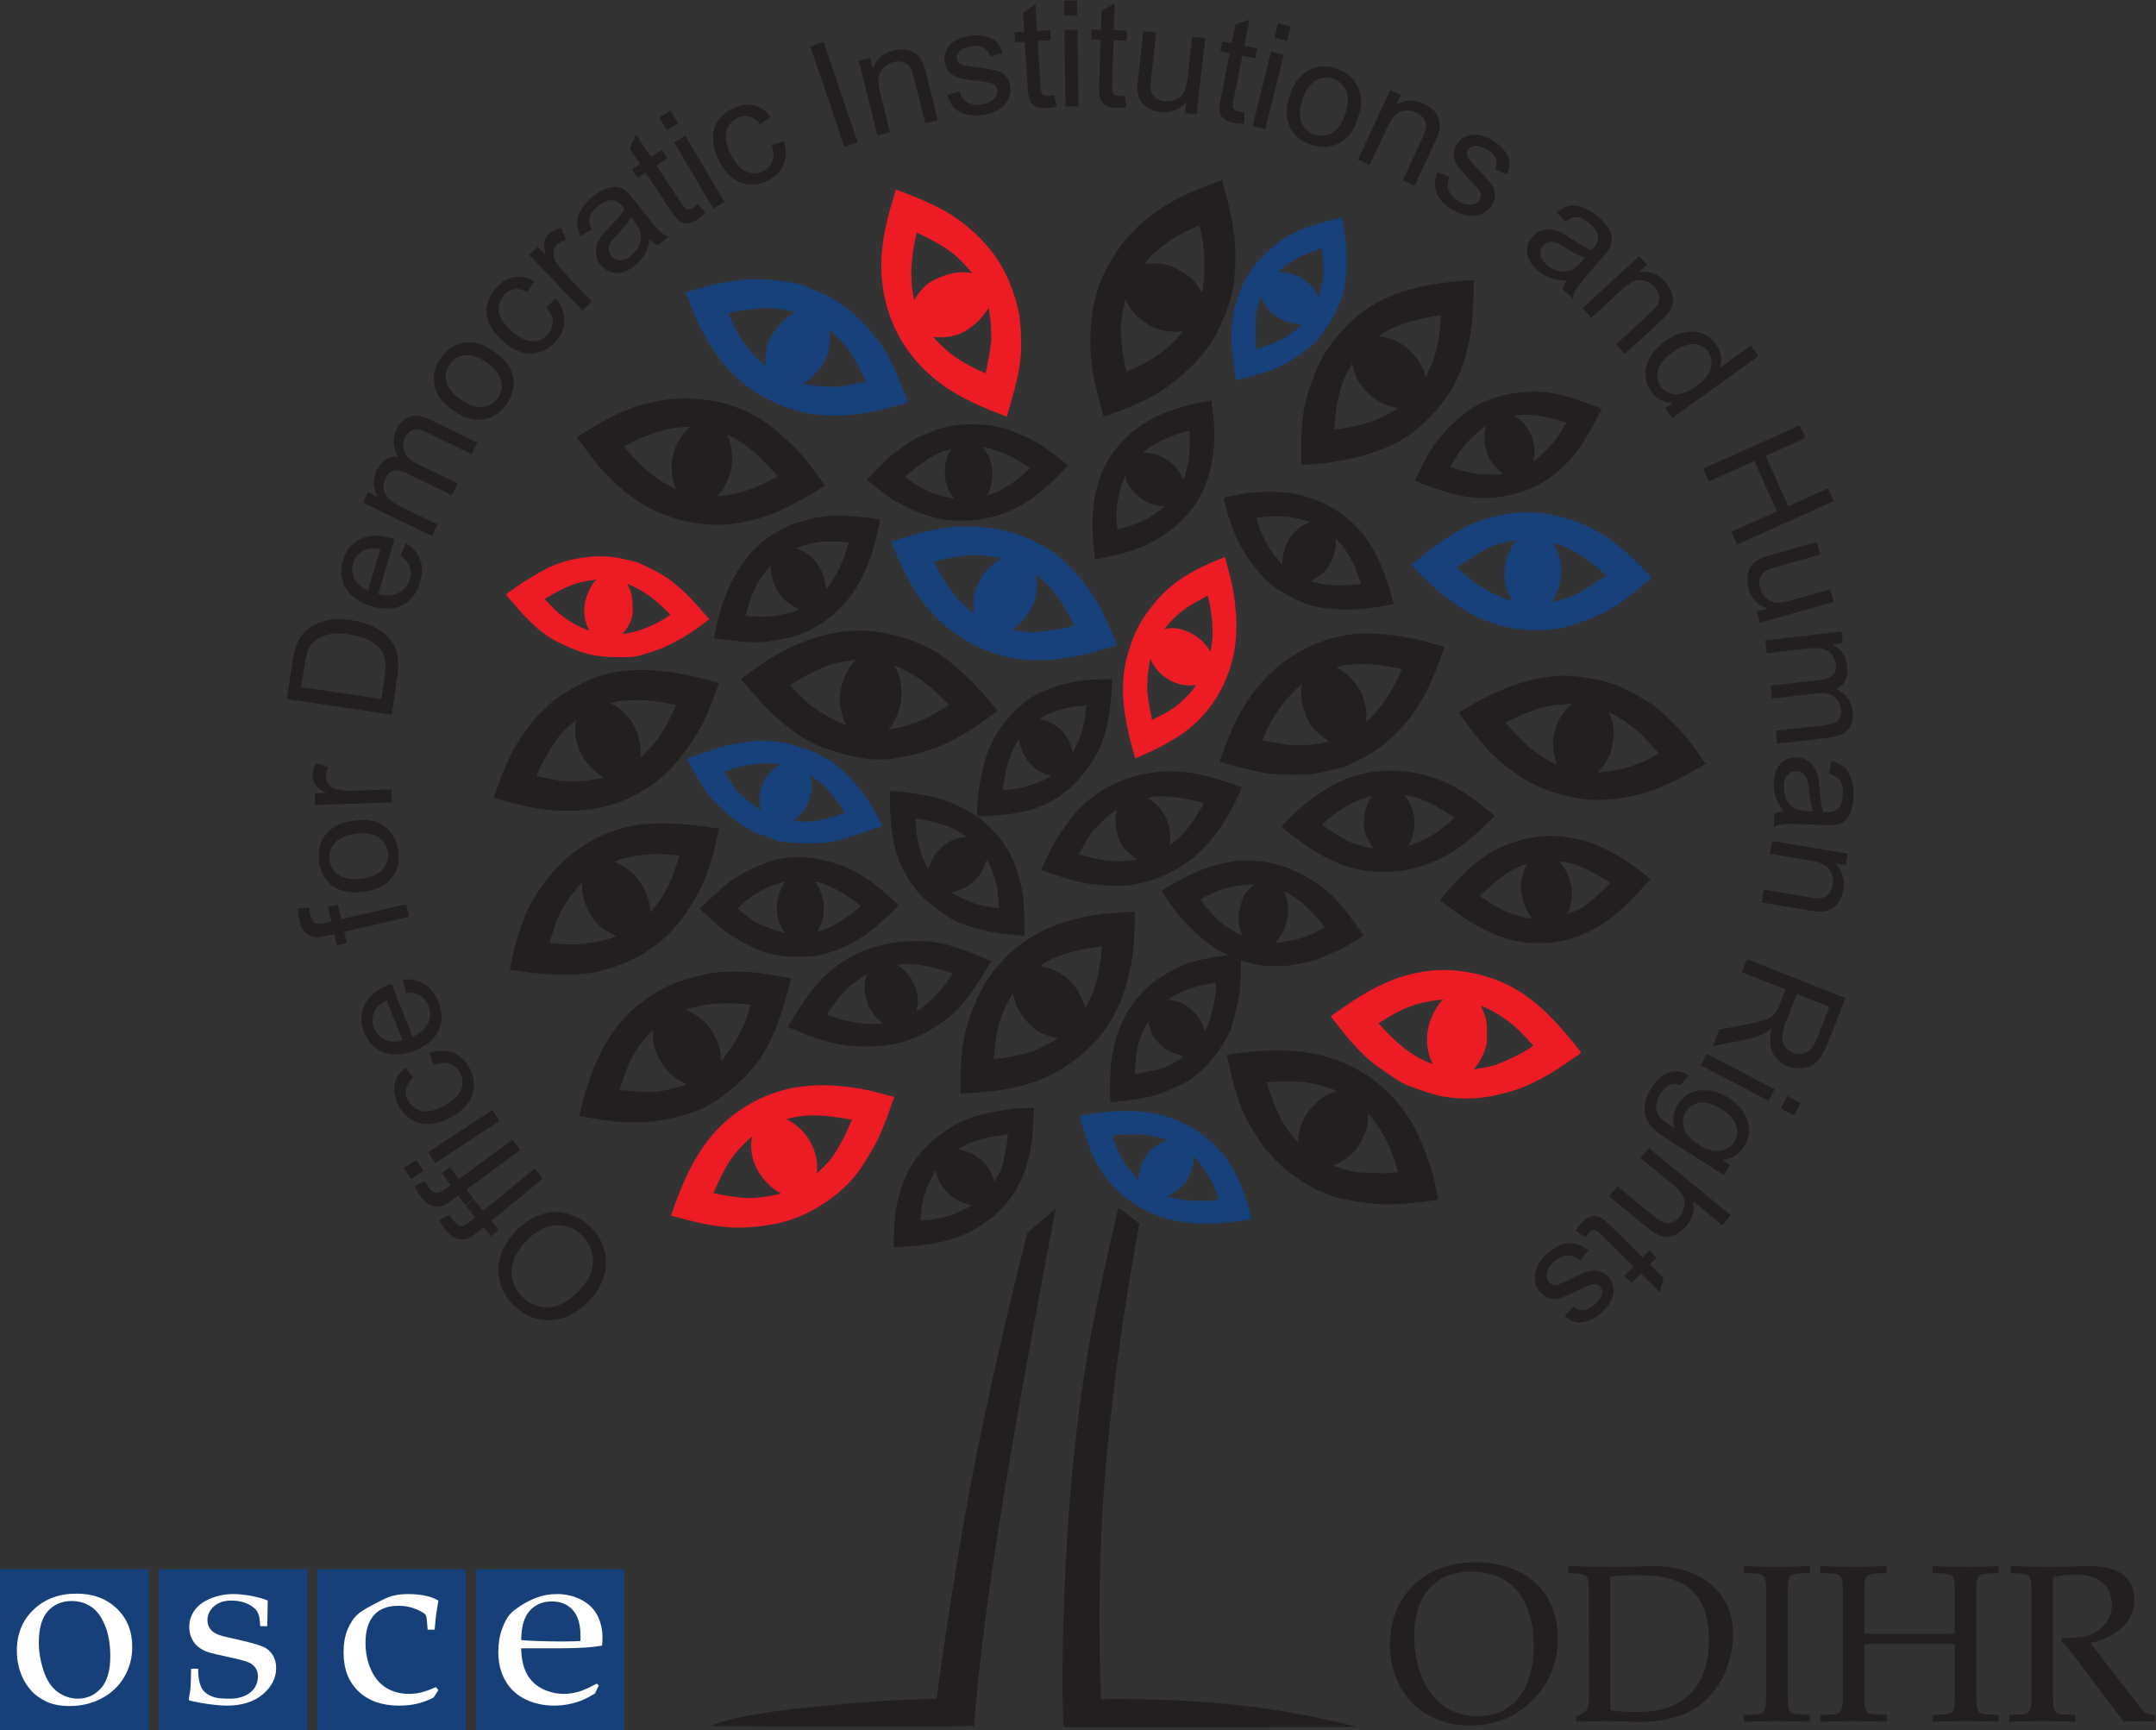 <?xml version="1.0" encoding="UTF-8" standalone="no"?>
<svg
   xmlns:dc="http://purl.org/dc/elements/1.1/"
   xmlns:cc="http://creativecommons.org/ns#"
   xmlns:rdf="http://www.w3.org/1999/02/22-rdf-syntax-ns#"
   xmlns:svg="http://www.w3.org/2000/svg"
   xmlns="http://www.w3.org/2000/svg"
   viewBox="0 0 718.6 576.693"
   height="576.693"
   width="718.6"
   xml:space="preserve"
   id="svg2"
   version="1.1"><rect x="0" y="0" width="718.6" height="576.693" fill="#333333" stroke="none"/><defs
     id="defs6" /><g
     transform="matrix(1.333,0,0,-1.333,0,576.693)"
     id="g10"><g
       transform="scale(0.1)"
       id="g12"><path
         id="path14"
         style="fill:#231f20;fill-opacity:1;fill-rule:evenodd;stroke:none"
         d="m 2658.52,7.738 -1.41,71.711 c 0,0 -8.39,435.141 59.77,846.571 26.66,160.95 79.45,380.39 79.45,380.39 l 52.73,-39.38 c 0,0 -57.22,-291.671 -84.72,-612.971 -25.93,-302.93 -10.9,-576.008 -10.9,-576.008 0,0 132.35,3.039 287.58,-9.852 C 3240.6,51.629 3391.61,8.199 3391.61,8.199 L 2658.52,7.738" /><path
         id="path16"
         style="fill:#231f20;fill-opacity:1;fill-rule:evenodd;stroke:none"
         d="m 1777.7,10.16 c 0,0 14.31,7.66 28.63,11.641 81.11,22.52 182.99,32.668 298.83,43.59 115.84,10.918 236.95,14.059 236.95,14.059 0,0 39.77,309.141 97.03,596.961 57.26,287.809 130.08,568.12 130.08,568.12 l 70.31,59.77 C 2533.1,744 2459.69,331.07 2435.63,10.551 2360.59,8.07 1777.7,10.16 1777.7,10.16" /><path
         id="path18"
         style="fill:#164079;fill-opacity:1;fill-rule:evenodd;stroke:none"
         d="m 2092.5,2286.56 c -18.8,-4.87 -37.41,-9.74 -56.51,-13.27 -16.78,-3.11 -36.22,-0.79 -53.17,-0.09 35.6,26.72 56.12,70.76 41.48,114.61 38.79,-21.54 64.54,-57.43 88.59,-93.51 -6.8,-2.58 -13.59,-5.16 -20.39,-7.74 m -149.06,123.75 c -33.84,-22.57 -53.82,-71.3 -40.78,-110.39 -19.46,12.29 -35.98,26.69 -53.71,41.2 -8.38,6.85 -13.11,17.27 -19.25,26.15 -6.61,9.53 -12.9,19.21 -19.15,28.98 45.31,17.33 91.5,26.25 139.92,18.99 -2.34,-1.65 -4.69,-3.29 -7.03,-4.93 m 239.06,-104.76 c -15.73,25.55 -33.03,50.64 -53.67,72.5 -18.47,19.56 -42.18,41.52 -66.39,53.62 -14.52,7.26 -28.07,16.05 -43.7,20.51 -14.99,4.28 -29.73,9.47 -44.57,14.23 -12,3.84 -28.5,5.16 -41.06,6 -15.41,1.02 -31,2.68 -46.39,0.97 -28.33,-3.14 -55.87,-6.56 -83.1,-14.73 -29.3,-8.79 -57.89,-18.75 -86.59,-29.35 14.71,-26.97 29.74,-53.23 46.57,-78.93 16.31,-24.9 39.28,-44.88 61.23,-64.52 10.47,-9.37 22.88,-18.05 34.94,-25.3 11.42,-6.88 25.66,-16.68 38.53,-19.77 15.59,-3.74 30.06,-10.08 44.89,-16.12 11.33,-4.62 29.33,-4.77 41.45,-5.74 18.77,-1.5 36.43,-2.35 55.2,-1 18.11,1.29 39.34,1.75 56.7,7.09 37.04,11.4 73.43,22.77 109.87,36.24 -7.42,15.3 -15.16,29.72 -23.91,44.3 m 478.13,450 c -22.7,-4.13 -45.11,-7.68 -68.09,-9.71 -20.77,-1.84 -42.92,2.46 -63.4,5.49 45.49,29.23 74.02,84.32 60.47,138.51 44.72,-32.52 72.91,-78.08 96.33,-127.26 -8.44,-2.34 -16.87,-4.69 -25.31,-7.03 M 2497.5,2925.7 c -22.82,-13.04 -39.33,-33.66 -51.02,-57.03 -12.61,-25.22 -14.29,-49.02 -10.85,-76.56 -45.96,33.42 -75.95,79.3 -99.85,130.08 28.39,6.6 55.95,13.43 85.08,15.47 29.21,2.04 56.61,-1.16 85.08,-7.74 -2.81,-1.4 -5.63,-2.81 -8.44,-4.22 m 255.94,-224.29 c 13.12,3.98 26.25,7.97 39.37,11.95 -21.82,55.2 -45.36,109.94 -83.19,156.37 -19.83,24.33 -39.79,46.37 -64.07,66.33 -22.56,18.53 -50.71,33.19 -77.32,44.83 -54.55,23.87 -111.14,30.19 -170.21,28.5 -58.01,-1.66 -115.23,-20.12 -169.82,-37.98 23.46,-56.61 47.43,-111.16 86,-159.34 38.17,-47.7 85.41,-82.95 141.01,-107.87 94.8,-42.51 201.59,-32.86 298.23,-2.79 m 1241.01,170.86 c -18.11,-12.54 -36.49,-23.17 -56.2,-33.03 -18.35,-9.17 -39.46,-13.5 -59.11,-19 30.45,43.98 34.45,103.66 3.52,148.35 52.82,-12.68 93.72,-45.54 133.59,-80.85 -7.27,-5.16 -14.53,-10.32 -21.8,-15.47 m -208.82,96.32 c -13.69,-22.23 -22.28,-43.9 -23.91,-70.31 -1.71,-27.71 6.16,-49.59 18.28,-73.83 -27.15,7.61 -51.13,18.87 -75.27,33.35 -22.85,13.71 -42.04,31.95 -61.84,49.62 22.71,16.22 45.87,30.81 69.99,44.82 23.4,13.58 53.58,18.85 79.78,24.09 -2.35,-2.58 -4.69,-5.16 -7.03,-7.74 m 322.73,-63.98 c -41.53,42.97 -88.86,84.09 -144.21,108.08 -55.51,24.05 -113.74,37.13 -174.5,31.05 -48.25,-4.83 -98.42,-17.93 -140.05,-43.28 -21.16,-12.87 -42.09,-24.2 -61.88,-39.28 -20.33,-15.49 -39.58,-31.2 -58.74,-48.13 42.12,-43.78 85.01,-84.61 137.82,-115.31 51.38,-29.89 110.01,-47.11 169.76,-47.11 26.36,0 56.14,1.14 81.62,8.54 27.59,8.01 53.36,18.2 79.74,29.5 49.47,21.2 91.58,59.25 132.24,93.44 -7.27,7.5 -14.53,15 -21.8,22.5 M 3025.55,1323.99 c -37,-1.37 -72.06,-0.05 -107.58,11.25 41.65,17.35 66.8,54.87 66.8,99.84 31.02,-31.03 48.78,-66.53 63.28,-107.58 -7.5,-1.17 -15,-2.34 -22.5,-3.51 m -120.94,145.54 c -35.79,-16.52 -57.66,-54.96 -57.66,-93.51 -15.49,16.52 -29.17,32.22 -40.63,51.88 -11.15,19.11 -18.01,38.34 -25.46,59.21 48.19,5.22 92.94,4.94 139.22,-11.25 -5.18,-2.07 -10.32,-4.18 -15.47,-6.33 m 212.34,-145.54 c -17.37,55.97 -46.07,110.78 -91.05,149.61 -45.22,39.06 -102.93,66.01 -162.46,72.39 -55.39,5.93 -109.61,0.78 -164.14,-9.66 15.36,-57.35 33.48,-116.59 72.42,-163.13 38.06,-45.47 91.17,-79.82 148.5,-94.77 70.03,-18.27 138.79,-13.38 209.39,-0.15 -4.16,15.26 -8.38,30.49 -12.66,45.71 M 1850.63,3549.38 c 24.11,2.87 47.99,7.03 72.28,7.03 22.13,0 46.15,-6.1 67.64,-11.25 -28.04,-12.94 -44.66,-32.28 -61.07,-57.81 -14.48,-22.53 -17.44,-50.31 -14.17,-76.49 -21.8,17.65 -39.71,36.73 -56.16,59.44 -16.22,22.4 -26.75,47.98 -38.75,72.75 10.07,2.11 20.15,4.22 30.23,6.33 m 165.93,-177.19 c 20.83,16.02 34.81,32.87 47.24,55.99 11.88,22.07 13.53,49.32 9.02,73.38 22.09,-17.07 38.24,-35.47 54.13,-58.36 15.26,-21.97 25.78,-46.49 37.98,-70.31 -24.55,-5.96 -50.26,-12.01 -75.56,-13.55 -28.74,-1.74 -54.38,3.18 -82.65,7.22 3.28,1.88 6.56,3.75 9.84,5.63 m -268.59,141.33 c 27.57,-55.13 60.62,-104.32 108.49,-143.86 46.15,-38.12 102.58,-64.02 161.11,-76.14 83.56,-17.29 173.11,1.47 252.83,26.64 -21.46,54.97 -40.91,111.36 -77.6,158.52 -37.54,48.27 -82.02,90.46 -138.98,114.63 -25.2,10.7 -49.46,23 -77.04,27.06 -30.92,4.54 -61.05,8.82 -92.4,7.75 -58.13,-1.97 -114.38,-15.33 -169.45,-33.04 10.28,-27.71 20.77,-54.69 33.04,-81.56 m 1560.23,116.71 c -3.34,-16.05 -7.61,-31.82 -11.25,-47.81 -16.74,40.21 -58.69,65.91 -101.95,62.58 30.24,32.26 69.48,46.45 110.39,60.47 2.66,-25.67 3.81,-49.4 2.81,-75.24 m -63.98,-125.85 c -14.95,-11.02 -29.84,-22.7 -46.84,-30.43 -18.18,-8.27 -36.93,-14.39 -55.82,-20.9 -4,45.42 -6.29,89.56 12.66,132.18 11.82,-43.35 57.87,-69.61 100.55,-69.61 -3.52,-3.74 -7.04,-7.5 -10.55,-11.24 m 122.34,201.09 c -1.79,26.03 -6.53,51.56 -10.54,77.34 -56.99,-14.24 -118.96,-28.3 -165.22,-67.26 -23.78,-20.03 -45.46,-39.84 -63.09,-65.69 -16.77,-24.59 -28.79,-50.72 -37.11,-79.26 -18.74,-64.24 -11.2,-130 0.34,-194.9 29.85,7.73 59.69,14.91 88.65,25.53 26.94,9.88 53.13,25.98 76.52,42.36 47.96,33.56 80.38,86.21 99.32,140.67 13.46,38.7 12.88,80.97 11.13,121.21" /><path
         id="path20"
         style="fill:#231f20;fill-opacity:1;fill-rule:evenodd;stroke:none"
         d="m 3587.34,2241.56 c -21.17,-12.88 -42.71,-22.1 -66.09,-30.23 24.39,41.82 20.29,90.25 -10.55,127.26 46.87,-6.11 87.39,-30.92 125.86,-56.95 -15.55,-14.91 -31.64,-27.63 -49.22,-40.08 m -169.45,-33.75 c -18.93,6.06 -41.87,10.61 -58.79,21.37 -18.55,11.81 -37.01,22.06 -54.41,35.59 18.86,16.17 37.79,30.43 58.7,43.81 21.38,13.68 43.68,20.55 67.86,27.91 -16.29,-20.37 -19.24,-41.72 -20.91,-66.88 -1.57,-23.61 10.33,-45.49 23.72,-63.91 -5.39,0.71 -10.78,1.41 -16.17,2.11 m 213.05,-12.65 c 40.19,26.21 73.04,57.58 106.87,91.4 -24.69,18.33 -47.17,38.9 -72.99,55.74 -23.88,15.57 -51.87,29.95 -78.96,38.98 -56.86,18.95 -117.61,23.94 -176.41,10.75 -39.15,-8.78 -76.3,-26.05 -108.98,-48.79 -18.08,-12.57 -35.55,-24.28 -51.62,-39.42 -15.34,-14.43 -30.3,-29.31 -45.41,-43.98 46.92,-39.41 94.47,-73.21 151.87,-95.62 27.07,-10.57 59.95,-16.32 88.87,-17.42 28.36,-1.1 57.42,0.05 85.17,6.75 36.59,8.82 68.85,23.11 101.59,41.61 m -572.35,-180.71 c -21.95,19.09 -40.5,39.82 -57.65,63.29 20.94,11.48 41,20.85 63.98,27.42 23.59,6.74 45.86,8.68 70.31,9.84 -8.58,-8.58 -15.72,-16.48 -23.32,-25.99 -6.58,-8.23 -8.74,-23.54 -11.8,-33.51 -7.19,-23.35 -1.59,-46.47 4.89,-69.17 -15.88,8.73 -31.04,18.51 -46.41,28.12 m -18.98,-165.93 c -4.2,-36.37 -10.94,-67.94 -26.72,-101.25 -10.69,42.77 -48.55,76.29 -92.81,79.45 37.56,25.69 75.8,35.68 120.23,42.89 -0.23,-7.03 -0.47,-14.06 -0.7,-21.09 m -91.41,-172.27 c -15.65,-8.53 -34.18,-20.33 -51.79,-24 -19.73,-4.11 -39.41,-7.95 -59.3,-11.16 1.94,22.72 2.83,45.88 7.73,68.21 4.98,22.7 15.28,42.87 26.02,63.28 1.89,-10.43 5.51,-20.05 8.86,-30.08 3.32,-9.96 13.64,-19.49 20.67,-27.23 16.09,-17.7 37.7,-22.81 59.06,-30.58 -3.75,-2.81 -7.5,-5.63 -11.25,-8.44 m 246.1,300.24 c 14.4,16 22.01,35.72 25.51,56.79 3.87,23.17 -0.35,42.58 -8.64,64.14 42.11,-21.05 72.75,-52.48 101.25,-89.29 -17.95,-10.64 -37.42,-20.87 -57.48,-27.05 -21.85,-6.72 -43.66,-9.38 -66.27,-12.33 1.88,2.58 3.75,5.16 5.63,7.74 m -115.32,-220.08 c 7.29,27.93 15.21,54.77 19.79,83.39 4.53,28.36 4.34,56.74 3.74,85.37 22.29,-8.52 51.33,-14.08 75.23,-14.08 14.69,0 29.43,-0.65 44.05,0.91 13.99,1.51 27.4,5.33 41.34,7.39 25.43,3.77 51.21,16.57 74.6,26.86 25.49,11.21 48.33,25.74 71.72,40.78 -33.11,48.18 -67.49,98.62 -117.36,131.14 -52.46,34.21 -108.45,56.6 -171.95,56.6 -79.3,0 -150.61,-34.32 -216.23,-75.94 22.07,-34.05 45.4,-66.5 74.89,-94.59 27.45,-26.15 56.99,-51.68 92.56,-66.26 -30.62,-2.62 -59.48,-8.27 -88.99,-16.53 -28.25,-7.91 -55,-22.67 -79.72,-38.12 -49.15,-30.72 -87.67,-83.23 -107.02,-137.47 -20,-56.03 -22.14,-116.9 -19.69,-175.78 30.72,3.12 61.01,6.7 91.37,12.38 28.77,5.4 55.31,17.67 81.77,29.69 53.89,24.5 94.41,75.9 121.99,126.47 3.1,5.68 5.35,11.87 7.91,17.79 m -326.25,176.48 c -3.48,-22.98 -7.52,-45.54 -12.99,-68.13 -4.94,-20.32 -16.8,-40.71 -26.38,-59.13 -13.81,55.24 -56.59,98.01 -113.9,104.76 46.85,32.6 100.03,41.85 155.38,49.92 -0.7,-9.14 -1.4,-18.28 -2.11,-27.42 m -125.15,-213.75 c -20.82,-10.41 -43.63,-23.06 -66.53,-28.22 -25.33,-5.72 -50.38,-9.84 -76.21,-12.56 2.61,29.28 4.82,58.06 12.66,86.48 7.8,28.28 20.29,53.59 35.16,78.75 4.26,-29.84 18.94,-54.38 39.1,-76.23 20.15,-21.82 44.53,-31.05 72.7,-37.67 -5.63,-3.52 -11.25,-7.03 -16.88,-10.55 m 161.01,75.24 c 19.72,39.44 31.99,79.37 40.09,122.65 8.06,42.94 8.41,86.2 9.13,129.77 -60.8,-2.65 -120.38,-7.69 -178.59,-26.72 -55.13,-18.04 -109.31,-49.34 -148.89,-92.22 -20.35,-22.05 -40.37,-45.25 -54.24,-72.12 -14.79,-28.66 -26.28,-56.77 -36.2,-87.46 -18.04,-55.78 -18.72,-118.19 -18.72,-176.17 0,-0.08 0,-0.16 0,-0.23 60.54,3.1 120.47,7.57 178.4,26.88 58.1,19.37 106.64,50.73 149.83,93.93 23.87,23.86 43.71,51.81 59.19,81.69 m -596.95,-28.13 c -43.24,-1.6 -84.86,8.1 -125.16,23.2 13.95,19.93 27.94,38.96 44.3,56.96 16.8,18.48 35.62,30.79 56.95,43.59 -8.51,-23.45 -7.64,-46.32 0.71,-69.61 2.05,-5.72 3.45,-10.2 6.59,-15.44 2.43,-4.04 5.72,-8.07 7.91,-12.08 6.01,-11.01 15.74,-16.91 24.88,-25.21 -5.39,-0.47 -10.79,-0.94 -16.18,-1.41 m 68.91,149.77 c 42.02,0 82.3,-9.79 121.64,-23.91 -24.8,-37.93 -52.08,-71.33 -91.41,-94.92 14.35,43.04 -9.06,93.05 -46.4,116.01 5.39,0.94 10.78,1.88 16.17,2.82 m -3.52,-195.47 c 24.56,9.21 48.54,17.25 70.68,31.41 21.67,13.88 42.45,26.78 60.81,45.23 37.34,37.51 62.66,81.03 90,125.86 -28.16,13.29 -57.23,23.81 -86.66,34 -25.15,8.7 -56.99,15.92 -83.71,15.92 -31.95,0 -61.46,-0.21 -92.84,-7.29 -29.52,-6.67 -56.36,-15.15 -83.43,-29.27 -35.19,-18.35 -66.36,-44.48 -91.95,-74.59 -27.35,-32.19 -48.47,-66.9 -69.77,-103.3 45.8,-20.61 92.09,-38.37 142.1,-45.51 49.78,-7.12 95.78,-3.77 144.77,7.54 m -393.74,352.26 c 30.47,23.45 62.27,40.28 99.84,49.22 -25.93,-38.88 -29,-89.76 -0.71,-128.67 -22.36,5.32 -41.94,13.06 -62.91,22.29 -20.57,9.05 -38.11,25.34 -55.21,39.59 6.33,5.85 12.66,11.71 18.99,17.57 m 189.13,46.41 c 37.97,-13.81 68.45,-33.24 99.85,-58.36 -32.98,-28.87 -66.37,-52.51 -108.98,-64.69 24.47,38.5 21.54,89.66 -5.63,125.86 4.92,-0.94 9.84,-1.87 14.76,-2.81 m -224.29,5.62 c -27.49,-22.62 -53.56,-45.83 -78.75,-71.01 22.57,-20.61 44.52,-41.95 69.54,-59.56 24.26,-17.08 49.74,-30.14 76.71,-42.39 25.77,-11.72 57.95,-16.81 86.13,-17.93 28.6,-1.15 59.36,0.73 86.9,9.11 33.53,10.2 65.87,25.08 94.53,45.54 30.4,21.72 57.24,47.69 84,73.67 -43.02,41.48 -91.11,82.87 -148.72,102.07 -54.24,18.08 -115.12,27.49 -170.95,8.87 -36.01,-12.01 -67.43,-28.02 -99.39,-48.37 m 485.86,150.47 c 36.71,-6.88 73.98,-18.32 103.36,-42.18 -45.28,0 -85.07,-37.21 -95.63,-79.46 -24.95,37.44 -30.88,81.82 -32.34,125.86 8.2,-1.4 16.41,-2.81 24.61,-4.22 m 112.49,-159.61 c 22.28,15.59 33.52,37.1 40.79,62.58 10.2,-19.38 17.76,-38.03 23.08,-59.29 5.26,-21.02 6.02,-42.18 7.15,-63.75 -20.21,3.36 -41.55,5.67 -61,12.4 -20.95,7.25 -40.05,16.57 -59.23,27.67 18.01,3 34.61,9.44 49.21,20.39 m -169.45,37.27 c 14.43,-25.26 29.69,-50.42 50.95,-70.63 22.23,-21.11 45.6,-37.7 71.72,-53.6 24.23,-14.74 55.76,-22.51 83.01,-29.32 29.26,-7.31 60.29,-9 90.21,-12.18 2.85,-0.31 5.71,-0.61 8.56,-0.91 1.68,60.25 -1.15,118.01 -22.49,175.08 -20.24,54.12 -63.18,106 -113.77,134.33 -30.35,16.99 -61.43,31.32 -95.62,38.76 -34.41,7.48 -69.05,11.64 -104.2,13.94 -1.14,-67.19 2.15,-133.83 31.63,-195.47 m 535.78,149.06 c -6.67,-24.47 -3.94,-47.23 4.02,-71.09 7.72,-23.19 26.34,-40.9 46.61,-53.36 -49.82,-10.38 -98.1,-1.5 -146.25,12.66 12.69,19.95 23.3,45.73 39.67,62.88 17.21,18.03 34.82,35.57 55.95,48.91 m 92.11,32.35 c 43.62,3.49 83.87,-5.17 125.86,-16.18 -11.44,-19.53 -22.49,-38.19 -35.93,-56.39 -14.48,-19.58 -31.28,-34.13 -49.85,-49.78 6.48,48.67 -12.56,93.75 -55.55,118.83 5.16,1.17 10.32,2.34 15.47,3.52 m -131.48,14.06 c -17.11,-11.64 -34.18,-23.64 -49.22,-37.97 -14.86,-14.16 -26.27,-30.97 -38.75,-47.12 -26.03,-33.7 -45.61,-73.3 -61.8,-112.49 28.4,-10.37 56.35,-19.46 85.5,-27.41 29.42,-8.02 59.53,-9.73 89.79,-11.75 57.98,-3.86 118.98,15.37 168.33,44.54 76.58,45.25 123.78,121.69 158.41,201.34 -55.77,20.55 -113.53,39.13 -173.67,40.08 -60.89,0.96 -121.81,-14.66 -173.73,-46.26 -1.62,-0.99 -3.24,-1.98 -4.86,-2.96 m -62.58,211.64 c 8.44,0.94 16.87,1.87 25.31,2.81 -1.98,-19.85 -4.26,-40.21 -9.65,-59.48 -5.85,-20.9 -14.81,-40.45 -24.1,-60.05 -3.36,20.14 -12.58,39.84 -26.72,54.84 -15.9,16.89 -34.79,24.34 -56.24,30.94 28.62,17.5 58.35,26.22 91.4,30.94 m -75.93,-181.41 c -34.54,-18.09 -68.91,-25.46 -107.58,-28.12 5.29,46.3 14.41,88.28 40.07,127.97 7.85,-43.17 34.51,-84.28 80.87,-91.41 -4.46,-2.81 -8.91,-5.62 -13.36,-8.44 m 32.34,233.44 c -28.36,-8.73 -56.08,-20.52 -80.15,-38.02 -22.85,-16.62 -42.43,-36.85 -59.52,-59.28 -38,-49.89 -52.39,-107.44 -61.1,-168.29 -2.89,-20.2 -2.98,-41 -3.84,-61.36 59.36,2.04 118.14,5.05 172.72,31.15 55.05,26.33 95.4,69.64 125.1,122.2 32.02,56.64 37.67,126.11 40.38,189.77 -22.94,-0.65 -46.06,-0.59 -68.91,-2.81 -22.09,-2.15 -43.28,-7.77 -64.68,-13.36 m -644.77,17.58 c 22.1,13.38 43.76,23.04 67.77,32.49 22.02,8.68 46.67,11.32 70.04,13.91 -22.55,-20.5 -34.03,-50.27 -38.95,-79.75 -4.93,-29.5 1.3,-57.4 15.05,-83.37 -28.2,11.07 -52.95,24.18 -78.03,41.17 -23.75,16.1 -43.11,38.48 -63.3,58.67 9.14,5.63 18.28,11.25 27.42,16.88 m 226.41,-118.83 c 13.61,24.21 24.61,46.65 24.61,75.16 0,6.24 1.54,11.75 0.7,18 -0.81,6.1 -2.03,12.11 -2.96,18.18 -2.32,15.11 -7.89,26.61 -15.32,39.83 55.08,-20.39 97.21,-56.26 137.11,-98.44 -23.11,-14.27 -45.31,-28.81 -70.55,-39.07 -26.56,-10.79 -53.1,-17.93 -81.33,-22.8 2.58,3.05 5.16,6.09 7.74,9.14 m -313.6,46.41 c 40.89,-40.89 91.38,-82.65 146.89,-101.79 55.29,-19.06 116.43,-35.27 175.56,-25.41 47.32,7.89 91.22,19.74 134.53,40.64 44.23,21.35 82.93,49.12 122.4,78.12 -39.1,48.21 -79.17,91.73 -128.74,129.39 -46.92,35.66 -104.2,57.37 -162.01,66.74 -121.79,19.75 -236.27,-29.89 -331.83,-102.05 -6.46,-4.87 -12.92,-9.75 -19.38,-14.63 20.52,-24.07 41.11,-47.8 62.58,-71.01 m 156.1,415.54 c 16.89,-0.51 33.74,-1.24 50.62,-2.11 -11.59,-43.45 -28.5,-82.47 -56.25,-118.12 -3.35,46.86 -30.28,87.31 -75.23,103.36 26.3,10.02 52.72,15.65 80.86,16.87 m -87.19,-175.78 c -19.86,-5.56 -38.85,-10.45 -59.48,-12.1 -20.36,-1.63 -40.38,0.28 -60.75,1.56 6.4,23.06 13.12,45.71 23.2,67.5 10.11,21.86 24.29,40.31 40.08,58.35 0,-25.09 5.7,-45.74 18.93,-67.24 12.79,-20.79 30.82,-31.82 52.09,-42.44 -4.69,-1.88 -9.38,-3.75 -14.07,-5.63 m 50.62,234.14 c -28.18,-7.59 -56.48,-14.49 -82.12,-28.86 -25.41,-14.22 -51.17,-31.98 -70.75,-53.73 -41.22,-45.8 -67.05,-98.09 -83.23,-157.34 -5.53,-20.25 -9.64,-40.38 -13.51,-61 31.16,-4.53 61.78,-7.75 93.2,-9.66 28.65,-1.74 58.16,3.48 86.1,9.3 55.61,11.59 112.21,46.16 148.83,89.64 24.19,28.72 43.13,61.21 57.06,96.03 14.6,36.49 22.38,73.77 30.36,112.11 -27.48,3.71 -54.62,7.01 -82.26,9.14 -27.87,2.14 -56.13,-1.69 -83.68,-5.63 m 1134.14,-526.64 c 22.06,44.11 48.83,79.79 86.49,111.8 -6.8,-29.47 1.14,-57.51 12.38,-84.82 11.05,-26.81 33.04,-44.22 56.53,-59.32 -28.87,-6.42 -56.8,-10.1 -86.39,-9.28 -27.64,0.77 -54.72,7.12 -81.66,12.79 4.22,9.61 8.44,19.22 12.65,28.83 m 191.25,158.21 c 49.59,7.34 96.18,1.21 144.85,-9.15 -21.25,-50.99 -48.08,-95.59 -89.3,-132.89 6.79,57.68 -24.31,110.33 -74.53,137.11 6.33,1.64 12.66,3.28 18.98,4.93 m -193.35,-270 c 30.72,-2.64 60.42,-4.47 91.28,-3.56 30.68,0.9 59.04,8.67 88.65,15.86 28.9,7 56.76,23.74 82.39,38.26 25.63,14.53 48.01,36.18 68.67,56.84 56.72,56.72 88.05,134.11 114.08,208.3 -29.12,8.6 -58.06,17.34 -87.89,23.2 -30.13,5.92 -59.72,8.61 -90.32,10.52 -56.41,3.53 -120.02,-11.56 -169.68,-37.95 -27.45,-14.58 -52.91,-29.67 -76.09,-50.62 -22.63,-20.44 -42.52,-42.51 -60.38,-67.17 -35.49,-49.01 -57.98,-106.45 -78.19,-163.02 -0.21,-0.62 -0.44,-1.23 -0.65,-1.84 39.26,-11.51 77.98,-20.99 118.13,-28.82 m -1.41,641.25 c 38.49,3.49 74.82,0.45 111.09,-13.36 -45.12,-13.54 -70.31,-60.6 -70.31,-105.47 -32.38,32.38 -53.27,72.78 -65.39,116.72 8.2,0.7 16.41,1.4 24.61,2.11 m 127.26,-151.88 c 32.86,19.51 49.94,61.69 47.11,98.44 16.21,-16.22 27.68,-33.45 38.68,-53.44 10.57,-19.23 16.95,-39.87 24.61,-60.47 -43.02,-5.74 -84.79,-6.96 -126.57,6.33 5.64,2.82 10.86,5.76 16.17,9.14 m -222.89,158.2 c 10.21,-28.43 19.43,-57.31 34.46,-83.67 14.98,-26.26 33,-49 52.42,-72.04 18.89,-22.44 48.11,-38.15 73.31,-52.26 24.84,-13.91 54.62,-23.13 82.74,-26.65 58.46,-7.31 114.46,-2.16 171.92,10.33 -14.89,59.53 -34.71,116.22 -70.63,166.51 -17.07,23.9 -38.08,42.67 -61.5,59.97 -24.24,17.92 -51.34,30.99 -80,40.16 -69.27,22.17 -143.5,16.19 -213.26,-0.86 3.51,-13.83 7.03,-27.66 10.54,-41.49 m -278.43,-13.36 c 0,38.2 6.05,74.01 21.79,108.99 4.01,-22.04 19.34,-39.28 36.21,-53.09 18.72,-15.31 39.33,-21.03 62.93,-22.85 -17.95,-14.78 -35.98,-27.37 -57.13,-37.13 -19.73,-9.11 -40.08,-14.76 -60.99,-20.53 -0.94,8.21 -1.88,16.41 -2.81,24.61 m 78.04,177.19 c 32.47,22.92 66.63,35.4 104.77,45.7 2.79,-43.35 -0.34,-82.53 -14.77,-123.75 -10.32,18.93 -19.64,35.95 -37.97,48.52 -19.76,13.56 -39.44,19.69 -63.28,19.69 3.75,3.28 7.5,6.56 11.25,9.84 m -38.67,-254.53 c 57.44,20.68 105.91,50.84 144.85,98.44 38.38,46.94 55.23,104.9 59.8,164.34 2.91,37.87 -1.47,75.14 -6.37,112.69 -59.64,-10.23 -118.13,-25.26 -169.72,-58.09 -47.84,-30.44 -89.18,-79.29 -108.46,-132.85 -24.54,-68.17 -22.15,-136.18 -12.91,-207.03 31.43,6.29 62.2,12.93 92.81,22.5 m 507.66,333.28 c 2.89,24.29 6.94,47.48 13.38,71.09 6.23,22.84 17.94,43.44 29.51,63.91 8.39,-58.73 57.28,-101.81 113.9,-111.8 -48.4,-33.67 -101.87,-46.73 -159.6,-54.14 0.93,10.32 1.87,20.63 2.81,30.94 m 125.15,213.75 c 44.48,24.09 89.54,34.24 139.22,41.48 -1.37,-26.77 -3.97,-52.79 -9.55,-79.06 -5.76,-27.17 -16.43,-51.36 -28.42,-76.33 -13.79,55.18 -61.21,96.75 -117.42,103.36 5.39,3.52 10.78,7.03 16.17,10.55 M 3308.2,3167.58 c 60.96,8.05 116.91,20.42 172.92,46.43 54.13,25.14 99.29,68.87 133.78,116.76 62.1,86.25 70.18,192.63 70.18,295.25 -61.55,-3.93 -120.68,-10.4 -179.63,-29.42 -53.36,-17.21 -108.1,-50.56 -145.45,-92.57 -20.69,-23.28 -40.55,-46.55 -55.31,-74.19 -14.81,-27.7 -24.71,-56.21 -34.33,-85.96 -18.09,-55.93 -17.31,-119.79 -16.33,-177.88 0.01,-0.65 0.02,-1.29 0.03,-1.94 18.05,1.18 36.1,2.35 54.14,3.52 m 395.86,85.78 c 3.99,2.58 7.97,5.16 11.96,7.73 -6.77,-22.55 -5.12,-46.84 2.81,-68.9 7.73,-21.5 21.89,-37.4 40.08,-50.63 -47.12,-6.42 -88.91,1.98 -133.6,16.88 10.83,17.66 21.15,35.58 34.35,51.57 13.43,16.26 28.65,29.45 44.4,43.35 m 98.44,35.86 c 39.55,1.8 76.58,-7.58 113.91,-19.69 -21.42,-38.55 -46.27,-71.03 -82.27,-97.03 11.13,44.53 -9.93,89.83 -47.11,114.61 5.16,0.7 10.31,1.41 15.47,2.11 m -135.7,6.33 c -29.98,-21.8 -54.21,-46.03 -76.48,-75.72 -21.64,-28.85 -37.45,-63.41 -52.9,-95.84 55.71,-21.5 111.26,-42.9 171.92,-42.9 58.48,0 116.04,16.55 164.46,49.67 62.67,42.89 98.07,106.95 131.2,173.23 -53.57,21.42 -107.42,42.89 -166.1,42.89 -61.19,0 -122.6,-13.61 -172.1,-51.33 m 456.33,-866.96 c -40.96,-20.47 -83.11,-30.49 -128.68,-33.75 19.47,19.47 31.26,40.53 37.27,67.5 6.33,28.41 3.93,56.83 -9.14,82.97 25.37,-11.71 47.94,-26.79 69.31,-44.75 20.77,-17.44 37.89,-38.33 55.84,-58.61 -8.2,-4.45 -16.4,-8.9 -24.6,-13.36 m -200.4,130.79 c -38.43,-38.44 -49.69,-94.43 -29.53,-144.85 -53.71,22.73 -92.06,61.24 -128.67,105.47 26.26,12.81 52.1,24.4 79.84,33.64 27.84,9.29 56.86,12.06 86.1,12.06 -2.58,-2.11 -5.16,-4.21 -7.74,-6.32 m 324.15,-116.72 c -17.84,23.78 -34.88,48.24 -56.45,68.84 -20.56,19.62 -40.81,42.22 -65.14,57.32 -26.75,16.61 -53.54,31.85 -82.67,43.85 -26.71,11 -56.94,15.95 -85.33,20.38 -110.64,17.29 -218.37,-32.63 -310.18,-88.44 35.74,-50.37 72.62,-99.35 121.98,-137.32 24.33,-18.71 48.1,-33.91 76.04,-46.88 28.52,-13.24 56.38,-20.81 86.98,-27.72 56.54,-12.77 115.99,-6.04 171.33,8.72 58.09,15.49 109.59,45.46 161.72,74.53 -6.1,8.9 -12.19,17.81 -18.28,26.72 m -236.25,-340.32 c -14.26,-13.58 -29.33,-25.84 -44.51,-38.38 -13.23,-10.93 -33.09,-17.7 -49.01,-23.49 25.53,40.11 12.06,98.82 -18.28,132.19 48,-4 88.06,-29.07 127.97,-54.14 -5.39,-5.39 -10.78,-10.78 -16.17,-16.18 m -195.47,-71.01 c -19.86,5.34 -40.27,10.64 -58.75,19.88 -19.85,9.92 -37.91,22.27 -56.57,34.26 35.82,34.54 70.99,67.43 120.24,80.86 -28.5,-40.7 -18.7,-99.81 11.25,-136.41 -5.39,0.47 -10.78,0.94 -16.17,1.41 m 268.59,130.78 c -23.93,16.24 -48.38,32.5 -75.11,43.81 -14.19,6 -28.11,12.51 -42.85,17.04 -14.71,4.53 -30.17,6.59 -45.27,9.51 -57.99,11.22 -119.2,-2.27 -171.99,-26.64 -60.13,-27.74 -106.72,-80.56 -148.53,-130.2 47.78,-36.97 95.63,-71.22 153.02,-91.72 54.37,-19.42 116.36,-20.93 171.93,-5.6 85.72,23.64 145.15,84.93 201.69,150.05 -14.39,11.14 -28.68,22.38 -42.89,33.75 m -615.94,-769.22 c -23.46,0 -46.77,0.65 -70.19,2.02 -21.57,1.27 -44.48,10.19 -64.81,16.97 23.68,9.47 50.46,26.07 63.6,49.06 7.43,13 14.51,25.26 19.37,39.53 4.81,14.11 4.92,26.69 4.92,41.48 39.26,-41.31 59.19,-92.4 75.24,-146.25 -9.38,-0.93 -18.75,-1.87 -28.13,-2.81 m -156.79,191.95 c -19.71,-13.64 -33.91,-29.05 -47.17,-48.96 -13.24,-19.85 -16.86,-42.38 -18.22,-65.64 -41.31,41.3 -61.7,94.78 -78.05,149.76 30.09,2.62 58.84,3.11 88.95,0.73 30.06,-2.37 58.46,-10.82 86.13,-22.53 -11.69,-2.5 -21.12,-7.78 -31.64,-13.36 m 272.11,-195.46 c -18.12,57.36 -37.57,112.16 -73.73,160.97 -36.35,49.08 -83.38,87.98 -138.77,113.83 -96.61,45.08 -200.74,40.16 -303.6,24.73 13.52,-59.64 26.54,-121.43 57.77,-174.7 14.89,-25.38 28,-49.09 48.05,-71.04 19.69,-21.57 40.57,-42.41 64.98,-58.68 24.01,-16 49.3,-32.56 76.81,-42.04 13.43,-4.64 28.51,-11.98 42.49,-14.31 15.11,-2.52 30.18,-5.19 45.29,-7.67 59.44,-9.75 120.05,-4.85 179.28,4.18 4.69,0.71 9.38,1.43 14.08,2.15 -3.74,21.03 -7.92,41.75 -12.65,62.58 m -1065.24,80.15 c -2.72,-17.7 -6.15,-35.1 -10.18,-52.55 -3.55,-15.44 -13.58,-31.58 -21.46,-45.18 -10.56,42.23 -48.36,76.79 -92.11,80.15 38.29,25.53 81.07,32.23 125.86,37.97 -0.7,-6.79 -1.41,-13.59 -2.11,-20.39 M 2416.64,1305 c -17.36,-8.3 -35.54,-16.58 -54.14,-21.8 -19.7,-5.52 -40.9,-7.17 -61.17,-9.14 2,22.68 4.05,44.22 10.55,66.1 6.54,22.03 16.52,40.74 28.12,60.47 1.99,-21.87 14.94,-43.31 31.04,-57.94 18.14,-16.48 35.04,-24.83 58.96,-29.95 -4.45,-2.58 -8.91,-5.16 -13.36,-7.74 m 118.83,248.91 c -58,-7.03 -115.85,-17.93 -165.3,-50.9 -49.54,-33.03 -93.36,-78.92 -112.56,-136.52 -8.05,-24.15 -16.39,-49.36 -19.07,-74.83 -2.96,-28.08 -4.01,-56.17 -4.01,-84.39 60.04,2.9 120.34,8.08 176.14,32.34 53.9,23.44 104.33,65.34 132.83,117.19 34.49,62.75 40.37,129.68 41.9,199.92 -16.65,-0.93 -33.29,-1.87 -49.93,-2.81 m -665.86,234.84 c -16.2,-43.18 -36.7,-80.9 -66.79,-116.01 0,56.59 -35.81,109.78 -89.3,128.67 54.98,18.33 106.69,18.6 163.83,12.65 -2.58,-8.43 -5.16,-16.87 -7.74,-25.31 m -170.86,-180 c -23.72,-6.12 -48.15,-12.66 -72.85,-12.66 -25.84,0 -51.22,2.29 -76.91,4.93 9.05,27.8 18.21,55.48 31.64,81.56 13.49,26.18 32.02,48.19 52.73,68.91 -4.11,-28.76 5.03,-57.85 20.28,-82.23 16.14,-25.8 36.34,-40.13 62.69,-54.18 -5.86,-2.11 -11.72,-4.22 -17.58,-6.33 m 247.5,277.03 c -29.28,4.66 -59.25,10.55 -88.98,10.55 -27.98,0 -59.4,1.46 -86.83,-4.53 -31.21,-6.83 -61.18,-14.39 -90.76,-26.56 -26.59,-10.96 -51,-27.54 -74.09,-44.43 -92.42,-67.55 -133.04,-177.67 -157.15,-285.18 60.05,-10.14 120.25,-20.77 181.25,-13.59 57.9,6.81 116.93,21.29 165.35,55.35 48.94,34.44 92.97,75.16 121.6,128.58 29.71,55.43 46.24,113.41 61.9,173.96 0.01,0.08 0.03,0.15 0.05,0.23 -10.78,1.87 -21.56,3.75 -32.34,5.62 m -516.79,78.75 c -18.63,0.93 -36.99,2.32 -55.55,4.22 8.44,27.91 16.3,56.16 30.41,81.89 14.32,26.1 31.3,47.21 51.15,69.28 -2.18,-30.48 7.33,-57.91 22.85,-83.79 14.55,-24.26 38.11,-38.92 62.93,-50.5 -36.37,-13.99 -72.95,-19.85 -111.79,-21.1 m 123.74,213.75 c 24.13,6.26 47.54,10.3 72.43,11.96 24.2,1.61 48.94,-1.34 73.12,-2.82 -7.45,-25.74 -15.85,-50.72 -27.53,-74.91 -11.96,-24.76 -27.51,-46.58 -44.89,-67.82 -3.35,57.23 -36.33,106.16 -90.7,126.56 5.86,2.34 11.71,4.69 17.57,7.03 m -66.09,-283.36 c 59.52,13.45 114.97,36.92 162.42,75.94 47.7,39.23 80.09,88.66 106.71,143.8 21.11,43.72 31.11,92.53 41.65,139.56 -60.48,10.52 -118.66,15.87 -179.97,12.04 -56.27,-3.51 -118.84,-25.8 -164.94,-58.08 -51.05,-35.73 -89.81,-79.39 -121.09,-133.23 -30.25,-52.09 -44.36,-112.91 -57.4,-171.09 -0.14,-0.64 -0.29,-1.27 -0.43,-1.91 72.05,-12.16 140.39,-17.71 213.05,-7.03 m -132.89,519.61 c 10.77,21.53 23.07,40.78 36.23,60.88 12.96,19.8 32.34,35.69 50.25,50.92 -6.44,-27.94 -0.49,-58.79 12.25,-84.25 13.6,-27.22 31.49,-44.37 57.36,-59.89 -29.13,-6.25 -57.26,-10.11 -87.09,-9.28 -27.63,0.77 -54.71,7.12 -81.65,12.79 4.22,9.61 8.43,19.22 12.65,28.83 m 191.25,158.21 c 49.47,7.32 96.29,0.97 144.84,-9.15 -10.05,-24.11 -20.96,-46.63 -34.75,-68.84 -15.29,-24.62 -34.1,-43.61 -54.54,-64.05 6.48,55.16 -23.59,113.34 -74.54,137.11 6.33,1.64 12.66,3.28 18.99,4.93 m -221.48,-264.38 c 58.73,-11.75 117.65,-13.17 176.48,-1.41 58.39,11.68 116.31,41.56 160.32,81.57 33.54,30.48 58,65.21 81.98,103.29 24.5,38.9 39.06,83.8 55.12,126.63 -112.99,32.64 -240.09,55.63 -349.21,-4.23 -25.82,-14.16 -54.68,-29.11 -75.73,-50.17 -11.21,-11.21 -22.49,-22.29 -33.93,-33.26 -10.35,-9.94 -18.71,-24.77 -27.43,-36.27 -35.98,-47.43 -57.47,-106.6 -77.3,-162.11 -0.1,-0.28 -0.2,-0.56 -0.3,-0.84 29.95,-8.38 59.68,-16.33 90,-23.2 M 2281.64,3150 c 29.56,23.64 60.6,46.23 98.44,53.44 -16.17,-17.11 -17.58,-41.72 -17.58,-64.06 0,-22.6 9.51,-41.87 23.2,-58.99 -45.87,4.17 -86.28,26.26 -123.04,52.74 6.32,5.62 12.65,11.25 18.98,16.87 m 189.84,55.55 c 38.91,-8.84 70.73,-28 104.07,-49.22 -30.85,-30.85 -65.34,-56.23 -107.58,-68.91 20.82,38.17 18.47,87.24 -11.25,120.24 4.92,-0.71 9.84,-1.41 14.76,-2.11 M 2224.69,3081.8 c 25.82,-15.31 50.93,-29.64 79.29,-39.46 28.7,-9.93 55.16,-16.67 85.71,-17.8 59.44,-2.2 116.24,10.17 167.78,40.63 43.1,25.47 78.89,61.31 113,97.49 -23.65,18.58 -46.73,38.39 -72.42,54.14 -26.35,16.16 -54.82,25.95 -83.2,37.77 -5.84,2.43 -13.06,2.29 -19.21,3.83 -7.56,1.88 -15.17,4.53 -22.95,5.06 -16.09,1.11 -32.12,1.85 -48.25,1.85 -27.31,0 -60.33,-4.05 -85.67,-14.77 -16.94,-7.17 -33.9,-13.34 -50.38,-21.57 -15.67,-7.85 -30.21,-19.06 -44.26,-29.41 -28.24,-20.81 -53.16,-47.33 -77.1,-72.76 19.09,-15.2 38.21,-30.27 57.66,-45 m -636.33,142.73 c 44.05,20.87 88.04,34.46 137.11,34.46 -44.24,-36.21 -58.4,-104.02 -34.45,-155.4 -54.76,23.17 -93.25,61.15 -130.79,106.18 9.38,4.92 18.75,9.84 28.13,14.76 m 212.34,-130.78 c 32.9,42.76 39.04,96.47 17.59,145.55 52.68,-23.18 88.95,-61.75 126.55,-104.06 -48.53,-27.12 -96.72,-45.94 -152.57,-49.93 2.81,2.82 5.62,5.63 8.43,8.44 m -302.34,65.39 c 39.6,-43.99 84.32,-84.17 138.52,-109.33 53.92,-25.04 114.11,-38.97 173.87,-34.98 44.15,2.94 88.3,12.72 129.02,30.36 43.48,18.84 83.08,41.67 123.2,66.84 -18.18,24.68 -35.61,49.83 -55.55,73.13 -19.68,23 -41.66,43.13 -64.4,63.03 -42.96,37.59 -103.05,66.24 -159.28,75.61 -62.37,10.4 -121.29,7.31 -182.01,-10.55 -57.02,-16.76 -109.18,-48 -158.86,-79.8 -0.25,-0.16 -0.51,-0.32 -0.76,-0.48 18.31,-25.08 36.72,-49.7 56.25,-73.83 m 1304.3,354.38 c 2.45,22.06 5.87,43.15 11.25,64.68 12.32,-28.75 33.8,-50.21 61.05,-65.54 26.23,-14.75 54.4,-17.88 83.79,-14.61 -19.67,-22.78 -40.41,-43.96 -65.36,-60.86 -24.32,-16.48 -49.88,-28.49 -76.67,-40.39 -9.41,39.32 -14.06,76.27 -14.06,116.72 m 70.31,167.34 c 18.09,17.23 35.84,32.98 56.8,46.69 21.73,14.21 45.56,24.61 69.06,35.57 14.63,-57.03 16.39,-110.67 7.03,-168.74 -7.58,12.13 -14.75,23.18 -24.89,33.33 -10.23,10.23 -22.76,16.59 -34.85,24.04 -25,15.37 -57.45,19.94 -85.81,13.64 4.22,5.16 8.44,10.31 12.66,15.47 M 2728.83,3420 c 6.14,-46.06 18.08,-91.11 30.94,-135.7 55.38,19.93 114.23,41.03 161.83,76.73 48.74,36.56 93.07,79.18 121.35,133.86 14.08,27.24 25.28,54.87 34.03,84.31 8.22,27.64 10.11,56.34 11.7,84.9 3.27,58.99 -7.59,115.74 -22.48,172.52 -3.48,13.24 -6.94,26.47 -10.42,39.71 -57.22,-21.14 -113,-42.54 -163.18,-77.86 -50.97,-35.86 -90.64,-79.94 -121.18,-134.24 -42.29,-75.18 -50.03,-159.93 -42.59,-244.23" /><path
         id="path22"
         style="fill:#ed1c24;fill-opacity:1;fill-rule:evenodd;stroke:none"
         d="m 1657.27,2776.64 c -32.61,-18.43 -63.93,-31.19 -101.25,-35.86 13.73,15.25 26.01,36.35 26.01,57.91 0,24.86 -0.65,46.16 -14.06,67.95 43.93,-16.73 76,-43.87 108.28,-77.34 -6.33,-4.22 -12.66,-8.44 -18.98,-12.66 m -171.57,94.92 c -25.96,-37.09 -34.08,-81.27 -11.95,-122.34 -22.57,7.85 -42.84,18.61 -62.24,32.58 -18.92,13.62 -33.84,29.73 -49.56,46.87 20.28,12.43 39.87,23.38 61.88,32.35 22.42,9.13 44.05,13.87 68.2,16.17 -2.11,-1.88 -4.22,-3.75 -6.33,-5.63 m 220.08,-140.62 c 23.66,14.55 45.7,29.9 67.51,47.11 -38.91,45.37 -79.02,92.59 -133.45,119.81 -13.21,6.6 -26.01,13.48 -39.53,19.48 -12.21,5.43 -27.75,8.15 -40.78,11.18 -28.69,6.66 -58.56,8.26 -87.82,5.13 -37.72,-4.04 -75.91,-13.22 -109.49,-31.42 -34.27,-18.56 -66.24,-38.61 -97.29,-62.31 37.45,-44.94 78.3,-94.34 132.25,-120.14 26.87,-12.85 52.82,-24.4 82.13,-30.77 30.21,-6.57 59.66,-5.88 90.35,-5.88 22.49,0 48.91,9.72 70.03,16.87 22.82,7.73 45,19.43 66.09,30.94 m 1326.1,0.7 c -1.36,-11.81 -2.97,-23.44 -4.93,-35.15 -12.87,20.22 -25.65,34.51 -47.11,45.7 -22.41,11.69 -43.19,16.61 -68.2,11.25 14.94,19.21 29.85,34.62 49.56,48.95 18.59,13.52 38.5,23.74 58.72,34.72 8.49,-35.01 13.2,-69.39 11.96,-105.47 m -50.63,-131.48 c -13.76,-16.06 -27.52,-29.99 -44.66,-42.45 -17.6,-12.8 -36.32,-21.93 -55.89,-31.38 -5.22,24.8 -10.72,49.82 -11.95,75.23 -1.25,25.87 2.47,52.1 7.73,77.35 18.69,-44.85 66.72,-72.76 114.61,-65.39 -3.28,-4.46 -6.56,-8.91 -9.84,-13.36 m 107.58,207.42 c -2.97,43 -14.65,84.44 -26.02,125.86 -54.4,-21.16 -110.71,-47.43 -152.59,-89.31 -22.09,-22.1 -39.86,-44.57 -56.23,-71.16 -15.78,-25.64 -25.82,-54.36 -34.33,-83.07 -25.3,-85.41 -5.54,-176.97 18.86,-259.9 55.96,24.13 109.06,48.91 153.89,91.25 43.32,40.91 73.59,95.38 88.43,152.9 11.41,44.19 12.83,88.23 7.99,133.43 m 722.11,-1110.94 c -20.38,-11.25 -41.14,-20.65 -62.6,-29.65 -20.11,-8.43 -41.97,-10.85 -63.26,-14.65 16.76,21.79 33.05,49.1 33.05,77.55 0,13.8 0.37,26.82 -1.41,40.58 -1.96,15.22 -7.96,27.54 -14.06,41.48 26.15,-11.06 48.88,-23.92 71.4,-41.25 22.4,-17.22 41.36,-38.31 60.08,-59.29 -7.73,-4.92 -15.47,-9.85 -23.2,-14.77 m -209.53,123.75 c -34.29,-44.58 -44.63,-103.4 -18.99,-154.69 -55.74,19.3 -97.08,58.88 -135.7,101.96 24.87,15.71 49.72,30.96 77.34,41.48 27.4,10.43 55.42,14.94 84.38,18.28 -2.35,-2.34 -4.69,-4.68 -7.03,-7.03 m 331.87,-99.84 c -37.96,45.82 -77.07,89.31 -127.26,122.34 -49.17,32.36 -107.13,51.07 -165.46,56.53 -55.69,5.23 -112.53,-4.53 -164.26,-25.6 -54.07,-22.02 -101.83,-54.82 -149.11,-88.58 36.12,-46.45 74.14,-97.01 123.71,-130.05 24.27,-16.19 47.64,-35.79 75.63,-45.45 29.06,-10.02 56.69,-21.28 87.22,-26.06 60.79,-9.49 118.64,-1.58 176.58,17.73 59.6,19.87 110.65,55.53 161.7,91.28 0.55,0.38 1.1,0.76 1.64,1.14 -6.79,8.91 -13.59,17.81 -20.39,26.72 M 2119.22,1501.17 c -9.82,-21.03 -20.7,-40.85 -32.95,-60.57 -11.09,-17.88 -28.9,-33.62 -43.69,-48.41 6.55,55.6 -26.24,112.18 -76.64,135.7 54.75,16.22 108.72,8.93 163.83,-1.4 -3.52,-8.44 -7.03,-16.88 -10.55,-25.32 m -185.63,-163.83 c -24.19,-3.9 -49.24,-8.49 -73.85,-6.19 -25.7,2.41 -50.66,6.51 -75.91,11.82 11.84,26.97 23.47,53.19 39.37,78.05 15.87,24.8 35.26,44.94 57.66,63.98 -13.06,-56.62 22.69,-116.6 71.72,-142.73 -6.33,-1.64 -12.66,-3.28 -18.99,-4.93 m 240.47,262.27 c -59.83,12.28 -118.2,17.78 -178.87,8.58 -59.89,-9.07 -115.19,-34.13 -163.09,-70.96 -81.48,-62.67 -122.31,-155.81 -154.44,-250.51 57.69,-15.38 116.5,-31.67 176.76,-29.84 60.08,1.81 116.36,11.75 170.28,39.64 51.41,26.6 101.54,67.03 132.7,116.52 15.71,24.95 31.34,49.77 43.26,76.8 13.23,29.99 23.77,60.82 34.62,91.73 0.22,0.62 0.44,1.24 0.66,1.87 -20.6,5.5 -41.22,10.89 -61.88,16.17 m 304.46,1875.23 c -2.79,-27.86 -8.24,-54.89 -14.06,-82.26 -23.88,10.61 -46.75,22.01 -68.76,36.16 -23.89,15.36 -43.7,34.21 -62.73,55.24 25.97,-3.24 56.89,0.08 79.72,14.12 25.75,15.84 43.18,32.26 58.79,58.31 6.05,-27.22 7.94,-53.71 7.04,-81.57 m -152.58,146.25 c -17.21,-12.04 -29.36,-27.13 -40.08,-45 -12.84,57.75 -7.17,111.72 6.33,168.75 26.42,-12.89 52,-25.49 76.36,-42 24.62,-16.67 43.7,-37.4 62.86,-59.95 -38.37,8.22 -71.9,-3.72 -105.47,-21.8 m 223.59,-87.18 c -11.39,58.56 -31.84,113.89 -68.56,161.62 -36.38,47.29 -84.42,86.79 -137.88,113.51 -33.39,16.7 -67.88,30.64 -102.93,43.38 -18.21,-58.58 -34.46,-116.21 -36.33,-177.97 -1.83,-60.26 9.92,-119.28 36.19,-173.71 26.18,-54.22 66.64,-100.45 115.1,-135.86 49.22,-35.98 105.4,-58.71 161.86,-80.5 0.07,-0.03 0.14,-0.06 0.21,-0.08 11.94,41.3 24.86,82.15 31.72,124.69 6.75,41.86 4.55,82.97 0.62,124.92" /><path
         id="path24"
         style="fill:#231f20;fill-opacity:1;fill-rule:evenodd;stroke:none"
         d="m 4467.66,1582.03 32.34,-16.87 -14.77,-28.13 -31.64,16.88 14.07,28.12 v 0" /><path
         id="path26"
         style="fill:#231f20;fill-opacity:1;fill-rule:nonzero;stroke:none"
         d="m 3536,236.25 c 0,-98 46.38,-201.031 158.38,-201.031 94.46,0 140.28,72.793 140.28,175.84 0,110.871 -50.34,185.351 -155.56,185.351 -98.42,0 -143.1,-68.32 -143.1,-160.16 z m -60.53,-20.719 c 0,115.36 81.45,204.399 212.68,204.399 121.05,0 207.03,-67.2 207.03,-191.52 0,-120.398 -95.03,-216.719 -218.9,-216.719 -114.83,0 -200.81,78.398 -200.81,203.84" /><path
         id="path28"
         style="fill:#231f20;fill-opacity:1;fill-rule:nonzero;stroke:none"
         d="m 4026.38,50.332 c 15.84,-3.922 45.24,-4.48 64.48,-4.48 28.28,0 61.08,1.68 92.2,16.238 62.22,28.57 89.94,86.242 89.94,161.84 0,138.879 -80.32,164.082 -182.14,164.082 -19.24,0 -48.64,-0.563 -64.48,-4.481 z m -53.74,291.199 c 0,21.278 -1.14,35.84 -5.09,42 -3.4,5.598 -10.19,7.278 -23.76,8.399 l -22.63,1.679 v 16.801 c 37.9,-0.558 74.1,-1.68 111.44,-1.68 37.33,0 73.53,1.122 98.42,1.68 h 7.35 c 112,0 195.15,-64.398 195.15,-170.801 0,-91.839 -53.17,-170.8 -121.62,-198.8 -32.23,-12.879 -65.61,-19.598 -110.3,-19.598 h -10.74 c -22.63,0.559 -47.52,1.68 -72.97,1.68 -25.46,0 -50.34,-1.121 -76.92,-1.68 v 12.879 l 17.53,8.961 c 9.62,5.039 14.14,17.918 14.14,33.039 V 341.531" /><path
         id="path30"
         style="fill:#231f20;fill-opacity:1;fill-rule:nonzero;stroke:none"
         d="m 4469.79,90.09 c 0,-21.281 1.14,-35.84 5.09,-42 3.4,-5.598 10.19,-7.84 23.76,-8.398 l 27.15,-1.68 V 21.211 c -29.41,1.121 -56,1.68 -82.01,1.68 -27.72,0 -54.31,-0.559 -83.72,-1.68 v 16.801 l 27.16,1.68 c 13.57,0.559 20.36,2.801 23.75,8.398 3.96,6.16 5.09,20.719 5.09,42 V 341.531 c 0,21.278 -1.13,35.84 -5.09,42 -3.39,5.598 -10.18,7.84 -23.75,8.399 l -27.16,1.679 v 16.801 c 29.41,-1.121 56,-1.68 83.72,-1.68 26.01,0 52.6,0.559 82.01,1.68 v -16.801 l -27.15,-1.679 c -13.57,-0.559 -20.36,-2.801 -23.76,-8.399 -3.95,-6.16 -5.09,-20.722 -5.09,-42 V 90.09" /><path
         id="path32"
         style="fill:#231f20;fill-opacity:1;fill-rule:nonzero;stroke:none"
         d="m 4941.51,90.09 c 0,-21.281 1.14,-35.84 5.1,-42 3.39,-5.598 10.18,-7.84 23.75,-8.398 l 27.16,-1.68 V 21.211 c -29.41,1.121 -56.01,1.68 -82.02,1.68 -27.72,0 -54.3,-0.559 -83.71,-1.68 v 16.801 l 27.15,1.68 c 13.57,0.559 20.36,2.801 23.76,8.398 3.95,6.16 5.08,20.719 5.08,42 V 214.969 c -6.78,0.562 -22.06,1.121 -46.95,1.121 h -132.35 c -24.9,0 -40.17,-0.559 -46.96,-1.121 V 90.09 c 0,-21.281 1.14,-35.84 5.09,-42 3.4,-5.598 10.19,-7.84 23.76,-8.398 l 27.15,-1.68 V 21.211 c -29.41,1.121 -56,1.68 -82.01,1.68 -27.72,0 -54.31,-0.559 -83.72,-1.68 v 16.801 l 27.16,1.68 c 13.57,0.559 20.36,2.801 23.75,8.398 3.96,6.16 5.09,20.719 5.09,42 V 341.531 c 0,21.278 -1.13,35.84 -5.09,42 -3.39,5.598 -10.18,7.84 -23.75,8.399 l -27.16,1.679 v 16.801 c 29.41,-1.121 56,-1.68 83.72,-1.68 26.01,0 52.6,0.559 82.01,1.68 v -16.801 l -27.15,-1.679 c -13.57,-0.559 -20.36,-2.801 -23.76,-8.399 -3.95,-6.16 -5.09,-20.722 -5.09,-42 v -99.679 c 6.79,-0.563 22.06,-1.122 46.96,-1.122 h 132.35 c 24.89,0 40.17,0.559 46.95,1.122 v 99.679 c 0,21.278 -1.13,35.84 -5.08,42 -3.4,5.598 -10.19,7.84 -23.76,8.399 l -27.15,1.679 v 16.801 c 29.41,-1.121 55.99,-1.68 83.71,-1.68 26.01,0 52.61,0.559 82.02,1.68 v -16.801 l -27.16,-1.679 c -13.57,-0.559 -20.36,-2.801 -23.75,-8.399 -3.96,-6.16 -5.1,-20.722 -5.1,-42 V 90.09" /><path
         id="path34"
         style="fill:#231f20;fill-opacity:1;fill-rule:nonzero;stroke:none"
         d="m 5133.23,90.09 c 0,-21.281 1.14,-35.84 5.09,-42 3.4,-5.598 10.19,-7.84 23.76,-8.398 l 27.15,-1.68 V 21.211 c -29.42,1.121 -56,1.68 -82.01,1.68 -27.72,0 -54.31,-0.559 -83.72,-1.68 v 16.801 l 27.15,1.68 c 13.58,0.559 20.37,2.801 23.75,8.398 3.97,6.16 5.1,20.719 5.1,42 V 341.531 c 0,21.278 -1.13,35.84 -5.1,42 -3.38,5.598 -10.17,7.278 -23.75,8.399 l -23.19,1.679 v 16.801 c 29.98,-0.558 62.78,-1.68 96.15,-1.68 33.38,0 66.18,1.122 99,1.68 h 5.09 c 86.54,0 109.17,-44.238 109.17,-84 0,-61.039 -55.43,-97.441 -110.31,-108.078 l 128.4,-165.762 c 8.49,-11.199 20.94,-13.441 34.51,-14.559 V 21.211 c -14.7,0.559 -27.71,1.68 -40.73,1.68 -13.01,0 -25.45,-1.121 -38.46,-1.68 -7.35,10.649 -15.84,20.16 -23.19,30.25 L 5183.01,189.77 c -9.05,12.32 -19.8,22.968 -29.42,34.722 l 3.4,6.719 c 5.09,-0.551 9.62,-0.551 15.28,-0.551 11.3,0 22.62,1.11 34.5,2.789 39.6,6.723 73.53,36.961 73.53,78.403 0,60.48 -45.25,77.277 -89.37,77.277 -25.45,0 -41.86,-2.797 -57.7,-6.719 V 90.09" /><path
         id="path36"
         style="fill:#231f20;fill-opacity:1;fill-rule:nonzero;stroke:none"
         d="m 1448.54,1100.09 c 22.23,22.9 33.58,46.92 34.06,72.05 0.48,25.14 -8.58,46.72 -27.16,64.76 -18.93,18.36 -40.96,26.83 -66.11,25.4 -25.15,-1.45 -49.59,-14.4 -73.33,-38.86 -15.02,-15.47 -25.51,-31.52 -31.48,-48.13 -5.97,-16.61 -7,-32.98 -3.1,-49.1 3.91,-16.13 12.12,-30.27 24.65,-42.43 17.81,-17.28 39.06,-26.03 63.77,-26.27 24.7,-0.22 50.94,13.97 78.7,42.58 z m 25.55,-25.56 c -30.61,-31.54 -63.05,-48.03 -97.32,-49.43 -34.26,-1.41 -64.79,10.9 -91.58,36.9 -17.54,17.02 -29.29,36.58 -35.24,58.63 -5.95,22.06 -5.35,44.17 1.82,66.33 7.16,22.17 19.97,42.77 38.43,61.78 18.7,19.27 39.33,32.74 61.87,40.4 22.54,7.67 44.74,8.49 66.59,2.46 21.85,-6.01 41.03,-17.04 57.54,-33.05 17.89,-17.37 29.69,-37.21 35.38,-59.53 5.71,-22.31 4.93,-44.47 -2.33,-66.47 -7.25,-22 -18.97,-41.34 -35.16,-58.02" /><path
         id="path38"
         style="fill:#231f20;fill-opacity:1;fill-rule:nonzero;stroke:none"
         d="m 1357.3,1379.44 -128.7,-105.75 18.24,-22.19 -19.54,-16.06 -18.24,22.2 -15.77,-12.97 c -9.96,-8.18 -18.08,-13.38 -24.37,-15.59 -8.5,-2.93 -17.28,-3.01 -26.34,-0.24 -9.05,2.76 -18.1,9.64 -27.12,20.62 -5.81,7.07 -11.4,15.58 -16.76,25.52 l 25.01,14.24 c 3.36,-5.98 6.94,-11.29 10.77,-15.95 6.27,-7.62 12.33,-11.69 18.19,-12.18 5.86,-0.48 13.25,2.94 22.18,10.29 l 13.68,11.24 -23.74,28.89 19.54,16.06 23.74,-28.9 128.7,105.76 20.53,-24.99" /><path
         id="path40"
         style="fill:#231f20;fill-opacity:1;fill-rule:nonzero;stroke:none"
         d="m 1300.75,1450.51 -134.28,-98.57 17,-23.16 -20.39,-14.96 -17,23.15 -16.46,-12.08 c -10.38,-7.62 -18.78,-12.37 -25.18,-14.23 -8.65,-2.47 -17.42,-2.07 -26.31,1.19 -8.9,3.26 -17.54,10.61 -25.96,22.08 -5.41,7.37 -10.52,16.17 -15.34,26.38 l 25.75,12.86 c 3.03,-6.16 6.32,-11.66 9.88,-16.51 5.85,-7.96 11.68,-12.34 17.5,-13.15 5.82,-0.8 13.39,2.21 22.71,9.05 l 14.27,10.48 -22.13,30.14 20.39,14.98 22.13,-30.15 134.28,98.57 19.14,-26.07" /><path
         id="path42"
         style="fill:#231f20;fill-opacity:1;fill-rule:nonzero;stroke:none"
         d="m 1248.91,1523.51 -160.43,-105.25 -17.84,27.2 160.43,105.23 z m -190.19,-124.77 -31.27,-20.51 -17.84,27.19 31.27,20.52 17.84,-27.2" /><path
         id="path44"
         style="fill:#231f20;fill-opacity:1;fill-rule:nonzero;stroke:none"
         d="m 1084.76,1663.37 -11.75,30.03 c 21,7.55 40.43,8.01 58.28,1.39 17.86,-6.62 31.83,-19.12 41.91,-37.49 12.63,-23.02 15.26,-45.65 7.89,-67.89 -7.36,-22.26 -25.09,-41.09 -53.17,-56.5 -18.16,-9.97 -35.71,-15.68 -52.63,-17.14 -16.93,-1.45 -32.16,2.1 -45.73,10.66 -13.56,8.56 -24.31,20.07 -32.251,34.55 -10.024,18.26 -13.602,35.73 -10.739,52.42 2.868,16.69 11.903,31.33 27.1,43.93 l 19.49,-25.37 c -9.85,-8.83 -15.79,-18.17 -17.81,-28 -2.02,-9.85 -0.42,-19.51 4.79,-29.02 7.88,-14.35 19.44,-23.2 34.65,-26.52 15.22,-3.32 33.97,1.13 56.25,13.36 22.6,12.39 36.64,25.73 42.13,40.02 5.49,14.28 4.41,28.38 -3.24,42.32 -6.14,11.19 -14.7,18.65 -25.68,22.38 -10.97,3.74 -24.14,2.69 -39.49,-3.13" /><path
         id="path46"
         style="fill:#231f20;fill-opacity:1;fill-rule:nonzero;stroke:none"
         d="m 1006.74,1725.51 -40.107,99.34 c -14.422,-7.38 -24.113,-15.71 -29.074,-24.99 -7.735,-14.29 -8.516,-29.09 -2.332,-44.39 5.589,-13.85 14.925,-23.61 28.003,-29.31 13.082,-5.7 27.586,-5.91 43.51,-0.65 z m 8.78,118.69 -8.73,32.72 c 20.19,2.44 37.99,-0.96 53.41,-10.2 15.42,-9.23 27.3,-24.17 35.64,-44.83 10.51,-26.03 10.83,-49.9 0.95,-71.62 -9.87,-21.7 -29.27,-38.4 -58.19,-50.08 -29.93,-12.09 -56.276,-13.76 -79.026,-5.02 -22.754,8.74 -39.09,25.39 -49.008,49.96 -9.609,23.79 -9.355,46.49 0.746,68.1 10.11,21.61 29.848,38.35 59.219,50.22 1.789,0.72 4.492,1.75 8.114,3.07 l 53.575,-132.67 c 19.09,9 31.82,20.57 38.2,34.72 6.37,14.13 6.56,28.62 0.56,43.47 -4.47,11.06 -11.18,19.32 -20.15,24.8 -8.95,5.47 -20.73,7.93 -35.31,7.36" /><path
         id="path48"
         style="fill:#231f20;fill-opacity:1;fill-rule:nonzero;stroke:none"
         d="m 1022.87,2034.02 -162.265,-37.66 6.497,-27.98 -24.641,-5.71 -6.492,27.98 -19.883,-4.62 c -12.555,-2.91 -22.141,-3.97 -28.762,-3.15 -8.918,1.14 -16.828,4.96 -23.711,11.47 -6.89,6.49 -11.937,16.67 -15.152,30.51 -2.07,8.92 -3.301,19.02 -3.695,30.31 l 28.734,1.66 c 0.352,-6.85 1.207,-13.21 2.57,-19.07 2.235,-9.62 5.868,-15.95 10.899,-18.98 5.035,-3.04 13.176,-3.25 24.441,-0.63 l 17.246,4 -8.457,36.43 24.641,5.72 8.457,-36.44 162.263,37.66 7.31,-31.5" /><path
         id="path50"
         style="fill:#231f20;fill-opacity:1;fill-rule:nonzero;stroke:none"
         d="m 904.336,2129.47 c 24.352,3.28 41.875,11.04 52.559,23.29 10.687,12.26 14.945,26.44 12.785,42.55 -2.157,16 -10.032,28.49 -23.633,37.48 -13.606,8.98 -32.879,11.8 -57.828,8.45 -23.516,-3.16 -40.614,-10.9 -51.293,-23.21 -10.68,-12.32 -14.953,-26.41 -12.821,-42.29 2.168,-16.11 9.993,-28.67 23.477,-37.67 13.488,-9.01 32.402,-11.87 56.754,-8.6 z m 4.453,-33.12 c -35.211,-4.74 -62.613,1.54 -82.191,18.85 -16.286,14.45 -26.008,33.43 -29.172,56.96 -3.516,26.14 2.183,48.66 17.078,67.55 14.898,18.89 37.449,30.37 67.648,34.44 24.473,3.29 44.215,2.2 59.227,-3.26 15.012,-5.45 27.344,-14.67 36.984,-27.65 9.645,-12.99 15.582,-27.78 17.813,-44.36 3.582,-26.62 -2.059,-49.29 -16.93,-67.99 -14.859,-18.71 -38.344,-30.22 -70.457,-34.54" /><path
         id="path52"
         style="fill:#231f20;fill-opacity:1;fill-rule:nonzero;stroke:none"
         d="m 979.805,2319.91 -191.762,-6.37 -0.973,29.25 29.075,0.97 c -13.848,7.01 -23.047,13.6 -27.594,19.78 -4.543,6.17 -6.942,13.05 -7.196,20.64 -0.359,10.95 2.762,22.2 9.368,33.75 l 30.523,-10.19 c -4.43,-8.11 -6.516,-16.13 -6.25,-24.07 0.238,-7.11 2.586,-13.42 7.047,-18.93 4.461,-5.52 10.523,-9.35 18.187,-11.51 11.672,-3.22 24.375,-4.61 38.098,-4.16 l 100.395,3.34 1.082,-32.5" /><path
         id="path54"
         style="fill:#231f20;fill-opacity:1;fill-rule:nonzero;stroke:none"
         d="m 953.57,2578.62 8.285,55.94 c 2.559,17.28 2.957,31.07 1.196,41.37 -1.762,10.31 -5.125,18.81 -10.102,25.52 -7.004,9.43 -17.105,17.48 -30.308,24.12 -13.2,6.64 -29.688,11.43 -49.465,14.36 -27.406,4.06 -49.129,2.67 -65.172,-4.14 -16.051,-6.82 -27.524,-16.29 -34.434,-28.41 -4.953,-8.77 -8.957,-23.45 -12.008,-44.06 l -8.156,-55.05 z m 25.782,-39.24 -261.993,38.8 13.364,90.25 c 3.015,20.37 6.574,35.74 10.664,46.09 5.679,14.5 13.828,26.38 24.453,35.64 13.726,12.09 30.18,20.22 49.359,24.38 19.188,4.16 40.453,4.51 63.805,1.05 19.902,-2.95 37.187,-7.88 51.871,-14.8 14.676,-6.93 26.52,-14.77 35.508,-23.53 8.992,-8.76 15.734,-17.88 20.234,-27.38 4.5,-9.49 7.332,-20.56 8.504,-33.21 1.168,-12.66 0.582,-26.91 -1.766,-42.75 l -14.003,-94.54" /><path
         id="path56"
         style="fill:#231f20;fill-opacity:1;fill-rule:nonzero;stroke:none"
         d="m 920.191,2850.22 31.032,102.54 c -15.868,3.29 -28.641,2.88 -38.317,-1.24 -14.992,-6.29 -24.875,-17.33 -29.652,-33.12 -4.328,-14.3 -3.18,-27.76 3.441,-40.4 6.621,-12.64 17.785,-21.9 33.496,-27.78 z m 81.249,86.96 13.71,30.97 c 17.25,-10.77 28.99,-24.57 35.22,-41.43 6.22,-16.86 6.1,-35.95 -0.35,-57.28 -8.13,-26.86 -22.85,-45.65 -44.15,-56.38 -21.304,-10.73 -46.886,-11.58 -76.745,-2.54 -30.895,9.34 -52.465,24.56 -64.711,45.63 -12.246,21.07 -14.535,44.29 -6.859,69.65 7.429,24.55 21.863,42.08 43.285,52.58 21.426,10.51 47.301,11.18 77.617,2 1.848,-0.56 4.594,-1.45 8.246,-2.68 l -41.445,-136.96 c 20.523,-4.95 37.695,-3.92 51.523,3.1 13.829,7.01 23.059,18.19 27.699,33.52 3.45,11.41 3.41,22.06 -0.15,31.94 -3.55,9.89 -11.19,19.18 -22.89,27.88" /><path
         id="path58"
         style="fill:#231f20;fill-opacity:1;fill-rule:nonzero;stroke:none"
         d="m 1080.1,2985.7 -172.612,83.77 12.703,26.17 24.219,-11.75 c -5.824,9.52 -9.129,20.02 -9.906,31.52 -0.781,11.49 1.609,22.97 7.184,34.46 6.207,12.79 13.953,21.98 23.23,27.59 9.281,5.6 19.5,7.77 30.668,6.5 -13.531,23.43 -14.981,46.09 -4.359,67.98 8.308,17.12 19.433,27.99 33.383,32.6 13.96,4.6 30.8,2.13 50.51,-7.44 l 118.49,-57.51 -14.12,-29.1 -108.73,52.78 c -11.71,5.68 -20.59,8.82 -26.66,9.42 -6.06,0.6 -11.88,-0.83 -17.44,-4.29 -5.56,-3.46 -9.98,-8.55 -13.23,-15.26 -5.9,-12.14 -6.75,-24.18 -2.57,-36.11 4.18,-11.94 15.16,-22.22 32.93,-30.84 l 100.28,-48.67 -14.19,-29.26 -112.16,54.43 c -12.99,6.31 -23.908,8.66 -32.72,7.05 -8.816,-1.62 -15.855,-7.84 -21.109,-18.67 -3.996,-8.24 -5.524,-16.9 -4.582,-26 0.941,-9.09 4.824,-17.23 11.636,-24.42 6.825,-7.2 18.086,-14.6 33.805,-22.23 l 89.55,-43.46 -14.2,-29.26" /><path
         id="path60"
         style="fill:#231f20;fill-opacity:1;fill-rule:nonzero;stroke:none"
         d="m 1152.31,3327.07 c 20.19,-14.01 38.36,-20.1 54.51,-18.26 16.16,1.84 28.87,9.44 38.14,22.8 9.2,13.26 11.8,27.8 7.82,43.6 -3.98,15.82 -16.32,30.9 -37,45.25 -19.49,13.52 -37.33,19.34 -53.52,17.45 -16.19,-1.89 -28.85,-9.41 -37.98,-22.57 -9.27,-13.36 -11.97,-27.91 -8.08,-43.65 3.88,-15.75 15.92,-30.62 36.11,-44.62 z m -19.05,-27.46 c -29.2,20.24 -45.19,43.36 -47.98,69.34 -2.27,21.66 3.35,42.24 16.88,61.73 15.04,21.68 34.43,34.46 58.17,38.36 23.74,3.91 48.14,-2.83 73.17,-20.2 20.28,-14.07 34.13,-28.18 41.54,-42.34 7.4,-14.15 10.29,-29.27 8.65,-45.36 -1.63,-16.09 -7.22,-31.02 -16.77,-44.77 -15.3,-22.07 -34.76,-35 -58.35,-38.79 -23.59,-3.79 -48.69,3.55 -75.31,22.03" /><path
         id="path62"
         style="fill:#231f20;fill-opacity:1;fill-rule:nonzero;stroke:none"
         d="m 1365.51,3558.12 24.22,21.28 c 14.26,-17.17 21.32,-35.27 21.19,-54.31 -0.13,-19.04 -7.11,-36.44 -20.94,-52.18 -17.33,-19.73 -37.7,-29.93 -61.13,-30.59 -23.43,-0.68 -47.18,9.57 -71.25,30.71 -15.56,13.67 -26.92,28.2 -34.06,43.62 -7.14,15.41 -9.01,30.95 -5.59,46.62 3.43,15.67 10.58,29.7 21.47,42.1 13.75,15.66 28.95,24.98 45.62,27.99 16.66,3 33.5,-0.5 50.54,-10.49 l -17.2,-26.98 c -11.67,6.25 -22.47,8.64 -32.4,7.19 -9.94,-1.46 -18.48,-6.26 -25.63,-14.4 -10.81,-12.31 -15.18,-26.19 -13.11,-41.63 2.06,-15.44 12.65,-31.55 31.74,-48.32 19.36,-17 36.7,-25.65 51.99,-25.94 15.29,-0.29 28.19,5.54 38.68,17.49 8.43,9.59 12.52,20.18 12.28,31.78 -0.24,11.58 -5.71,23.6 -16.42,36.06" /><path
         id="path64"
         style="fill:#231f20;fill-opacity:1;fill-rule:nonzero;stroke:none"
         d="m 1456.15,3549.92 -132.53,138.75 21.17,20.21 20.09,-21.03 c -4,15 -5.21,26.25 -3.63,33.75 1.57,7.51 5.11,13.88 10.59,19.12 7.93,7.57 18.4,12.74 31.41,15.51 l 12.74,-29.56 c -8.99,-2.09 -16.37,-5.88 -22.11,-11.38 -5.14,-4.9 -8.28,-10.86 -9.42,-17.86 -1.14,-7 0.04,-14.08 3.54,-21.23 5.37,-10.86 12.8,-21.25 22.28,-31.18 l 69.38,-72.64 -23.51,-22.46" /><path
         id="path66"
         style="fill:#231f20;fill-opacity:1;fill-rule:nonzero;stroke:none"
         d="m 1577.83,3782.92 c -6.26,-11.11 -17.6,-25.31 -34.01,-42.61 -9.28,-9.81 -15.35,-17.38 -18.2,-22.7 -2.85,-5.34 -4.01,-10.75 -3.5,-16.25 0.53,-5.51 2.54,-10.48 6.05,-14.92 5.39,-6.8 12.45,-10.43 21.19,-10.88 8.73,-0.46 18.05,3.24 27.97,11.08 9.82,7.79 16.85,16.85 21.1,27.2 4.24,10.36 5.2,20.68 2.89,30.98 -1.83,7.93 -7.18,17.51 -16.09,28.75 z m 47.21,-55.26 c -3.08,-15.5 -7.68,-28.37 -13.8,-38.58 -6.12,-10.22 -14.18,-19.3 -24.19,-27.22 -16.52,-13.09 -32.42,-19.11 -47.69,-18.06 -15.27,1.04 -27.87,7.84 -37.82,20.4 -5.83,7.36 -9.48,15.41 -10.95,24.16 -1.47,8.75 -0.95,17.11 1.56,25.09 2.51,7.98 6.42,15.61 11.73,22.89 3.95,5.28 10.5,12.54 19.63,21.76 18.64,18.76 31.48,33.68 38.51,44.79 -2.67,3.56 -4.38,5.82 -5.13,6.76 -8.22,10.39 -16.43,15.81 -24.61,16.24 -11.07,0.6 -23.04,-4.18 -35.87,-14.35 -12,-9.5 -19.18,-18.61 -21.57,-27.33 -2.39,-8.73 -0.72,-19.52 4.99,-32.35 l -27.62,-16.34 c -6.18,12.46 -9.28,24.03 -9.28,34.71 -0.01,10.67 3.5,21.66 10.52,32.98 7.01,11.32 16.99,22.1 29.92,32.35 12.85,10.16 24.48,16.92 34.9,20.25 10.41,3.33 19.32,4.21 26.73,2.62 7.4,-1.59 14.62,-5.28 21.67,-11.07 4.29,-3.67 10.92,-11.17 19.89,-22.5 l 26.92,-34 c 18.77,-23.7 31.18,-38.25 37.24,-43.67 6.06,-5.42 12.97,-9.74 20.74,-12.96 l -26.62,-21.09 c -6.83,3.2 -13.43,8.04 -19.8,14.52" /><path
         id="path68"
         style="fill:#231f20;fill-opacity:1;fill-rule:nonzero;stroke:none"
         d="m 1744.37,3815.95 19.75,-21.38 c -6.58,-6.65 -12.87,-11.97 -18.91,-15.96 -9.84,-6.5 -18.51,-9.99 -26,-10.46 -7.48,-0.47 -14,1.1 -19.57,4.72 -5.56,3.61 -13.72,13.56 -24.47,29.84 l -60.85,92.1 -19.9,-13.14 -13.94,21.1 19.9,13.14 -26.2,39.65 16.23,34.1 36.95,-55.92 27.28,18.03 13.94,-21.11 -27.28,-18.02 61.84,-93.62 c 5.12,-7.73 8.88,-12.39 11.29,-13.97 2.42,-1.58 5.14,-2.32 8.16,-2.19 3.03,0.12 6.55,1.51 10.56,4.17 3.02,1.99 6.76,4.96 11.22,8.92" /><path
         id="path70"
         style="fill:#231f20;fill-opacity:1;fill-rule:nonzero;stroke:none"
         d="m 1783.28,3805.17 -97.65,165.16 28,16.55 97.64,-165.16 z m -115.76,195.8 -19.03,32.19 27.99,16.55 19.04,-32.19 -28,-16.55" /><path
         id="path72"
         style="fill:#231f20;fill-opacity:1;fill-rule:nonzero;stroke:none"
         d="m 1929.79,3962.95 30.48,10.5 c 6.68,-21.3 6.34,-40.73 -1,-58.29 -7.35,-17.57 -20.41,-31.02 -39.18,-40.34 -23.51,-11.68 -46.24,-13.38 -68.16,-5.1 -21.93,8.27 -40.02,26.76 -54.27,55.45 -9.21,18.55 -14.2,36.31 -14.96,53.28 -0.76,16.98 3.41,32.06 12.52,45.26 9.12,13.2 21.06,23.47 35.84,30.8 18.66,9.27 36.27,12.13 52.82,8.59 16.55,-3.55 30.82,-13.18 42.79,-28.89 l -26.15,-18.42 c -8.43,10.2 -17.52,16.51 -27.26,18.94 -9.74,2.42 -19.47,1.22 -29.17,-3.6 -14.68,-7.29 -23.99,-18.47 -27.93,-33.54 -3.95,-15.07 -0.27,-33.98 11.04,-56.74 11.46,-23.09 24.21,-37.67 38.25,-43.74 14.05,-6.07 28.19,-5.57 42.43,1.5 11.43,5.68 19.23,13.93 23.41,24.74 4.18,10.82 3.68,24.01 -1.5,39.6" /><path
         id="path74"
         style="fill:#231f20;fill-opacity:1;fill-rule:nonzero;stroke:none"
         d="m 2111.25,3959.57 -85.21,250.77 33.18,11.28 85.22,-250.77 -33.19,-11.28" /><path
         id="path76"
         style="fill:#231f20;fill-opacity:1;fill-rule:nonzero;stroke:none"
         d="m 2193.81,3987.97 -46.35,186.18 28.4,7.07 6.59,-26.47 c 8.58,23.86 25.78,39 51.62,45.43 11.21,2.8 22.03,3.35 32.44,1.66 10.41,-1.69 18.77,-5.23 25.08,-10.61 6.3,-5.38 11.51,-12.34 15.62,-20.87 2.62,-5.56 5.75,-15.64 9.39,-30.25 l 28.5,-114.47 -31.56,-7.86 -28.19,113.25 c -3.2,12.86 -6.82,22.17 -10.86,27.92 -4.04,5.76 -9.66,9.76 -16.86,12 -7.2,2.25 -15,2.32 -23.42,0.22 -13.44,-3.34 -23.98,-10.5 -31.61,-21.46 -7.64,-10.96 -8.48,-28.36 -2.55,-52.2 l 25.32,-101.69 -31.56,-7.85" /><path
         id="path78"
         style="fill:#231f20;fill-opacity:1;fill-rule:nonzero;stroke:none"
         d="m 2367.98,4088.49 31.15,9.45 c 3.57,-12.52 9.91,-21.6 19.03,-27.27 9.12,-5.66 21.01,-7.47 35.68,-5.42 14.8,2.05 25.35,6.6 31.67,13.62 6.32,7.02 8.91,14.58 7.79,22.7 -1.02,7.27 -4.98,12.56 -11.88,15.85 -4.82,2.26 -16.3,4.37 -34.45,6.33 -24.45,2.68 -41.54,5.55 -51.27,8.64 -9.73,3.08 -17.49,8.15 -23.27,15.18 -5.79,7.04 -9.33,15.21 -10.62,24.52 -1.18,8.46 -0.34,16.58 2.53,24.34 2.87,7.75 7.32,14.48 13.34,20.18 4.49,4.4 10.88,8.48 19.18,12.25 8.28,3.77 17.38,6.35 27.28,7.72 14.91,2.08 28.31,1.76 40.18,-0.96 11.87,-2.73 21,-7.39 27.39,-13.98 6.39,-6.59 11.45,-15.88 15.19,-27.88 l -30.89,-8.69 c -2.8,9.58 -8.01,16.64 -15.63,21.18 -7.63,4.53 -17.7,5.92 -30.22,4.18 -14.79,-2.06 -25.01,-5.98 -30.65,-11.75 -5.65,-5.77 -8.01,-11.94 -7.09,-18.5 0.58,-4.18 2.41,-7.75 5.5,-10.73 3.11,-3.09 7.62,-5.38 13.54,-6.86 3.39,-0.75 13.26,-2.17 29.6,-4.27 23.63,-2.91 40.22,-5.68 49.77,-8.3 9.55,-2.63 17.4,-7.27 23.56,-13.96 6.16,-6.68 10,-15.51 11.53,-26.48 1.5,-10.74 -0.23,-21.28 -5.17,-31.64 -4.94,-10.35 -12.95,-18.95 -24.04,-25.79 -11.08,-6.83 -24.09,-11.29 -39,-13.36 -24.69,-3.44 -44.22,-0.94 -58.59,7.52 -14.38,8.46 -24.75,22.52 -31.14,42.18" /><path
         id="path80"
         style="fill:#231f20;fill-opacity:1;fill-rule:nonzero;stroke:none"
         d="m 2635.89,4088.59 6.48,-28.38 c -9.02,-2.49 -17.13,-3.96 -24.34,-4.41 -11.78,-0.74 -21.03,0.56 -27.76,3.88 -6.72,3.31 -11.6,7.93 -14.62,13.83 -3.02,5.9 -5.15,18.6 -6.36,38.07 l -6.89,110.17 -23.8,-1.48 -1.57,25.24 23.8,1.48 -2.96,47.42 31.05,21.5 4.18,-66.9 32.64,2.04 1.57,-25.24 -32.63,-2.04 6.99,-111.98 c 0.59,-9.25 1.53,-15.17 2.84,-17.74 1.3,-2.57 3.3,-4.56 5.98,-5.96 2.68,-1.4 6.42,-1.96 11.23,-1.65 3.61,0.22 8.33,0.94 14.17,2.15" /><path
         id="path82"
         style="fill:#231f20;fill-opacity:1;fill-rule:nonzero;stroke:none"
         d="m 2664.27,4059.93 -2.96,191.84 32.51,0.5 2.97,-191.84 z m -3.51,227.43 -0.58,37.39 32.52,0.5 0.58,-37.39 -32.52,-0.5" /><path
         id="path84"
         style="fill:#231f20;fill-opacity:1;fill-rule:nonzero;stroke:none"
         d="m 2812.6,4087.12 3.78,-28.85 c -9.21,-1.64 -17.43,-2.34 -24.65,-2.11 -11.8,0.38 -20.89,2.54 -27.27,6.47 -6.38,3.94 -10.81,8.99 -13.26,15.16 -2.45,6.16 -3.37,19 -2.74,38.5 l 3.51,110.33 -23.84,0.76 0.82,25.28 23.83,-0.77 1.52,47.5 32.94,18.47 -2.14,-66.99 32.68,-1.05 -0.8,-25.28 -32.68,1.04 -3.58,-112.13 c -0.3,-9.27 0.08,-15.25 1.15,-17.93 1.05,-2.69 2.85,-4.86 5.4,-6.5 2.52,-1.65 6.21,-2.55 11.02,-2.7 3.61,-0.12 8.38,0.15 14.31,0.8" /><path
         id="path86"
         style="fill:#231f20;fill-opacity:1;fill-rule:nonzero;stroke:none"
         d="m 2962.97,4043.35 3.18,28.01 c -17.28,-19.86 -38.68,-28.34 -64.17,-25.43 -11.25,1.27 -21.5,4.62 -30.76,10.04 -9.27,5.41 -15.89,11.65 -19.87,18.71 -4,7.06 -6.41,15.43 -7.25,25.1 -0.59,6.49 -0.11,16.62 1.46,30.38 l 13.43,118.12 32.31,-3.68 -12.02,-105.72 c -1.92,-16.88 -2.55,-28.33 -1.91,-34.34 1.08,-8.73 4.62,-15.89 10.66,-21.48 6.02,-5.6 13.88,-8.95 23.58,-10.05 9.7,-1.1 19.07,0.35 28.14,4.35 9.06,4 15.84,10.07 20.34,18.23 4.5,8.15 7.68,20.37 9.53,36.65 l 11.62,102.14 32.3,-3.68 -21.67,-190.64 -28.9,3.29" /><path
         id="path88"
         style="fill:#231f20;fill-opacity:1;fill-rule:nonzero;stroke:none"
         d="m 3111.73,4045.82 -0.98,-29.09 c -9.35,-0.11 -17.58,0.54 -24.67,1.94 -11.58,2.29 -20.19,5.9 -25.85,10.83 -5.65,4.93 -9.19,10.63 -10.6,17.11 -1.42,6.48 -0.23,19.29 3.56,38.44 l 21.46,108.28 -23.4,4.63 4.92,24.81 23.39,-4.63 9.24,46.6 35.51,12.86 -13.03,-65.75 32.08,-6.35 -4.91,-24.82 -32.08,6.36 -21.81,-110.06 c -1.8,-9.09 -2.4,-15.05 -1.79,-17.87 0.61,-2.82 2.02,-5.25 4.26,-7.29 2.24,-2.04 5.72,-3.53 10.45,-4.46 3.55,-0.71 8.29,-1.22 14.25,-1.54" /><path
         id="path90"
         style="fill:#231f20;fill-opacity:1;fill-rule:nonzero;stroke:none"
         d="m 3186.82,4231.55 9.03,36.29 31.56,-7.86 -9.04,-36.29 z m -55,-220.7 46.38,186.17 31.57,-7.86 -46.39,-186.18 -31.56,7.87" /><path
         id="path92"
         style="fill:#231f20;fill-opacity:1;fill-rule:nonzero;stroke:none"
         d="m 3256.68,4077.36 c -7.77,-23.32 -8.51,-42.47 -2.2,-57.45 6.3,-14.99 17.16,-25.05 32.59,-30.2 15.31,-5.1 29.99,-3.52 44.05,4.74 14.06,8.26 25.06,24.34 33.02,48.22 7.51,22.51 8.08,41.27 1.72,56.27 -6.36,15.01 -17.14,25.04 -32.33,30.11 -15.42,5.15 -30.15,3.64 -44.16,-4.51 -14.03,-8.15 -24.92,-23.88 -32.69,-47.18 z m -31.71,10.57 c 11.24,33.7 28.94,55.54 53.09,65.52 20.14,8.26 41.47,8.65 63.98,1.14 25.02,-8.34 42.75,-23.36 53.16,-45.05 10.42,-21.69 10.81,-46.99 1.17,-75.9 -7.82,-23.43 -17.47,-40.68 -28.98,-51.76 -11.5,-11.08 -25.2,-18.1 -41.1,-21.05 -15.9,-2.95 -31.8,-1.78 -47.68,3.52 -25.48,8.49 -43.35,23.53 -53.61,45.1 -10.26,21.58 -10.27,47.74 -0.03,78.48" /><path
         id="path94"
         style="fill:#231f20;fill-opacity:1;fill-rule:nonzero;stroke:none"
         d="m 3395.46,3927.39 80.87,173.99 26.54,-12.34 -11.5,-24.74 c 21.66,13.17 44.56,14.15 68.7,2.93 10.49,-4.87 19.25,-11.23 26.29,-19.09 7.04,-7.85 11.33,-15.85 12.85,-24 1.52,-8.15 1.21,-16.84 -0.95,-26.06 -1.45,-5.97 -5.35,-15.78 -11.69,-29.43 l -49.72,-106.98 -29.5,13.71 49.19,105.83 c 5.59,12.01 8.62,21.53 9.09,28.55 0.47,7.02 -1.38,13.67 -5.58,19.93 -4.19,6.26 -10.22,11.22 -18.09,14.88 -12.56,5.84 -25.25,6.89 -38.07,3.16 -12.84,-3.74 -24.42,-16.75 -34.78,-39.03 l -44.16,-95.02 -29.49,13.71" /><path
         id="path96"
         style="fill:#231f20;fill-opacity:1;fill-rule:nonzero;stroke:none"
         d="m 3594.27,3896.12 30.14,-12.3 c -5.11,-11.96 -5.91,-23.01 -2.4,-33.16 3.51,-10.14 11.61,-19.04 24.29,-26.7 12.78,-7.71 23.85,-10.84 33.17,-9.37 9.34,1.46 16.12,5.71 20.35,12.72 3.79,6.29 4.06,12.89 0.77,19.8 -2.32,4.78 -9.91,13.65 -22.76,26.62 -17.3,17.48 -28.76,30.48 -34.37,39.01 -5.62,8.53 -8.45,17.35 -8.51,26.46 -0.06,9.1 2.34,17.68 7.21,25.72 4.41,7.32 10.18,13.09 17.3,17.3 7.11,4.22 14.81,6.64 23.07,7.28 6.26,0.58 13.8,-0.28 22.62,-2.57 8.81,-2.31 17.5,-6.04 26.05,-11.21 12.89,-7.77 23.09,-16.47 30.59,-26.06 7.5,-9.6 11.65,-18.96 12.46,-28.11 0.81,-9.14 -1.12,-19.55 -5.77,-31.23 l -29.47,12.73 c 3.87,9.2 4.27,17.96 1.21,26.28 -3.06,8.32 -10.01,15.76 -20.84,22.29 -12.78,7.73 -23.18,11.12 -31.2,10.19 -8.01,-0.92 -13.74,-4.22 -17.15,-9.9 -2.18,-3.6 -3.01,-7.53 -2.49,-11.79 0.46,-4.36 2.52,-8.98 6.19,-13.87 2.16,-2.71 8.92,-10.03 20.29,-21.96 16.52,-17.15 27.66,-29.75 33.42,-37.81 5.76,-8.05 8.92,-16.6 9.5,-25.68 0.57,-9.07 -2,-18.34 -7.73,-27.83 -5.61,-9.28 -13.59,-16.38 -23.95,-21.31 -10.37,-4.93 -22,-6.55 -34.92,-4.87 -12.91,1.68 -25.82,6.41 -38.7,14.19 -21.35,12.9 -34.93,27.14 -40.76,42.77 -5.84,15.62 -5.03,33.08 2.39,52.37" /><path
         id="path98"
         style="fill:#231f20;fill-opacity:1;fill-rule:nonzero;stroke:none"
         d="m 3962.53,3681.66 c -12.1,4.03 -28.2,12.45 -48.31,25.25 -11.41,7.25 -20,11.76 -25.77,13.54 -5.77,1.78 -11.31,1.89 -16.61,0.33 -5.32,-1.56 -9.81,-4.49 -13.49,-8.79 -5.64,-6.58 -7.86,-14.2 -6.64,-22.86 1.21,-8.67 6.62,-17.11 16.22,-25.34 9.51,-8.16 19.75,-13.33 30.72,-15.53 10.98,-2.19 21.29,-1.16 30.97,3.08 7.43,3.3 15.81,10.39 25.15,21.27 z m -45.23,-56.89 c -15.81,0.07 -29.31,2.14 -40.51,6.19 -11.2,4.06 -21.65,10.24 -31.34,18.55 -16,13.72 -24.94,28.18 -26.83,43.36 -1.89,15.19 2.39,28.86 12.82,41.02 6.11,7.13 13.32,12.25 21.63,15.37 8.3,3.11 16.6,4.19 24.92,3.25 8.31,-0.94 16.54,-3.32 24.7,-7.14 5.94,-2.88 14.31,-7.92 25.11,-15.12 21.97,-14.72 39.08,-24.47 51.31,-29.25 2.99,3.3 4.88,5.41 5.67,6.32 8.63,10.06 12.37,19.14 11.24,27.25 -1.53,10.99 -8.51,21.82 -20.94,32.48 -11.61,9.96 -21.93,15.28 -30.95,15.95 -9.01,0.68 -19.29,-3.01 -30.79,-11.07 l -21.32,24 c 11.06,8.45 21.83,13.69 32.31,15.73 10.47,2.04 21.93,0.7 34.38,-4.03 12.45,-4.72 24.93,-12.46 37.46,-23.2 12.43,-10.66 21.28,-20.8 26.54,-30.39 5.26,-9.59 7.82,-18.16 7.68,-25.74 -0.16,-7.57 -2.39,-15.36 -6.74,-23.38 -2.78,-4.91 -8.87,-12.85 -18.29,-23.83 l -28.22,-32.91 c -19.69,-22.95 -31.61,-37.91 -35.77,-44.88 -4.17,-6.99 -7.09,-14.6 -8.76,-22.84 l -25.78,22.11 c 1.83,7.32 5.32,14.72 10.47,22.2" /><path
         id="path100"
         style="fill:#231f20;fill-opacity:1;fill-rule:nonzero;stroke:none"
         d="m 3957.3,3555.96 141.16,129.96 19.82,-21.53 -20.08,-18.48 c 25.06,3.91 46.59,-3.93 64.63,-23.51 7.82,-8.51 13.5,-17.74 17.01,-27.68 3.51,-9.95 4.42,-18.98 2.72,-27.09 -1.7,-8.12 -5.31,-16.02 -10.83,-23.72 -3.61,-4.96 -10.96,-12.55 -22.03,-22.74 l -86.8,-79.91 -22.02,23.93 85.86,79.04 c 9.74,8.98 16.18,16.62 19.3,22.92 3.11,6.31 3.92,13.16 2.44,20.55 -1.49,7.39 -5.16,14.28 -11.04,20.66 -9.38,10.19 -20.71,16.01 -33.99,17.45 -13.28,1.44 -28.96,-6.16 -47.03,-22.79 l -77.09,-70.98 -22.03,23.92" /><path
         id="path102"
         style="fill:#231f20;fill-opacity:1;fill-rule:nonzero;stroke:none"
         d="m 4181.55,3445.1 c -19.93,-14.36 -31.81,-29.29 -35.63,-44.81 -3.82,-15.51 -1.61,-28.99 6.63,-40.42 8.3,-11.53 20.07,-17.94 35.31,-19.21 15.24,-1.27 32.53,5.06 51.89,19 21.3,15.34 33.99,30.71 38.04,46.1 4.06,15.39 1.76,29.1 -6.9,41.12 -8.45,11.73 -20.29,18.07 -35.54,19.05 -15.24,0.96 -33.17,-5.98 -53.8,-20.83 z m -17.62,-139.37 19.64,14.14 c -22.55,-1.25 -40.72,7.71 -54.52,26.86 -8.93,12.41 -13.73,26.29 -14.38,41.63 -0.67,15.33 3.08,30.27 11.24,44.83 8.14,14.54 20.18,27.56 36.11,39.03 15.55,11.19 31.51,18.76 47.89,22.69 16.39,3.94 31.69,3.15 45.89,-2.35 14.21,-5.5 25.92,-14.66 35.14,-27.46 6.76,-9.39 10.8,-19.17 12.12,-29.35 1.32,-10.18 0.46,-19.85 -2.59,-29.02 l 77.12,55.53 18.89,-26.24 -214.92,-154.78 -17.63,24.49" /><path
         id="path104"
         style="fill:#231f20;fill-opacity:1;fill-rule:nonzero;stroke:none"
         d="m 4258.24,3154.29 241.59,108.54 14.37,-31.96 -99.21,-44.58 56.43,-125.57 99.2,44.57 14.36,-31.97 -241.59,-108.54 -14.37,31.97 113.88,51.16 -56.42,125.57 -113.87,-51.16 -14.37,31.97" /><path
         id="path106"
         style="fill:#231f20;fill-opacity:1;fill-rule:nonzero;stroke:none"
         d="m 4392.8,2797.22 27.11,7.7 c -24.94,8.45 -40.91,25.01 -47.92,49.69 -3.08,10.89 -3.88,21.65 -2.4,32.28 1.49,10.63 4.74,19.12 9.76,25.49 5.02,6.37 11.83,11.78 20.46,16.23 5.78,3.03 15.33,6.43 28.66,10.21 l 114.35,32.47 8.88,-31.28 -102.36,-29.07 c -16.33,-4.64 -27.16,-8.4 -32.47,-11.29 -7.68,-4.3 -12.95,-10.31 -15.83,-18.01 -2.89,-7.71 -2.99,-16.25 -0.33,-25.64 2.67,-9.38 7.57,-17.5 14.71,-24.37 7.15,-6.86 15.35,-10.82 24.6,-11.89 9.26,-1.06 21.77,0.64 37.52,5.12 l 98.89,28.08 8.88,-31.28 -184.57,-52.42 -7.94,27.98" /><path
         id="path108"
         style="fill:#231f20;fill-opacity:1;fill-rule:nonzero;stroke:none"
         d="m 4413.89,2725.04 190.55,22.38 3.4,-28.89 -26.74,-3.14 c 10.03,-4.89 18.48,-11.96 25.33,-21.22 6.84,-9.26 11.01,-20.23 12.5,-32.91 1.66,-14.12 0.08,-26.03 -4.71,-35.76 -4.81,-9.71 -12.26,-17.05 -22.34,-21.99 24.02,-12.46 37.45,-30.77 40.29,-54.93 2.21,-18.91 -1.31,-34.05 -10.59,-45.45 -9.27,-11.4 -24.79,-18.37 -46.56,-20.93 l -130.8,-15.36 -3.78,32.11 120.04,14.1 c 12.92,1.52 22.1,3.66 27.54,6.42 5.43,2.76 9.56,7.1 12.38,13.01 2.82,5.9 3.8,12.57 2.93,19.98 -1.57,13.4 -7.33,24.01 -17.29,31.81 -9.95,7.81 -24.73,10.56 -44.35,8.25 l -110.71,-13 -3.79,32.29 123.81,14.55 c 14.35,1.68 24.81,5.58 31.36,11.68 6.57,6.11 9.14,15.14 7.74,27.11 -1.07,9.09 -4.46,17.21 -10.14,24.36 -5.69,7.16 -13.35,11.93 -22.97,14.31 -9.62,2.39 -23.09,2.57 -40.44,0.53 l -98.86,-11.61 -3.8,32.3" /><path
         id="path110"
         style="fill:#231f20;fill-opacity:1;fill-rule:nonzero;stroke:none"
         d="m 4532.92,2297.34 c -4.33,11.99 -7.7,29.85 -10.1,53.57 -1.38,13.44 -3.16,22.98 -5.34,28.61 -2.18,5.63 -5.53,10.05 -10.04,13.24 -4.51,3.21 -9.59,4.92 -15.24,5.15 -8.66,0.36 -16.02,-2.63 -22.06,-8.95 -6.05,-6.32 -9.33,-15.8 -9.85,-28.44 -0.51,-12.51 1.77,-23.76 6.85,-33.73 5.07,-9.97 12.27,-17.43 21.59,-22.4 7.2,-3.79 17.96,-5.98 32.28,-6.56 z m -72.68,0.26 c -9.73,12.45 -16.48,24.33 -20.23,35.64 -3.76,11.3 -5.38,23.33 -4.85,36.09 0.86,21.06 6.67,37.03 17.42,47.92 10.75,10.9 24.13,16.01 40.13,15.36 9.39,-0.39 17.88,-2.87 25.46,-7.46 7.59,-4.59 13.59,-10.44 18,-17.56 4.41,-7.11 7.64,-15.05 9.69,-23.81 1.43,-6.45 2.66,-16.14 3.69,-29.08 2.06,-26.36 5,-45.83 8.83,-58.41 4.44,-0.29 7.26,-0.47 8.48,-0.52 13.23,-0.54 22.68,2.15 28.35,8.06 7.68,8 11.85,20.19 12.52,36.56 0.63,15.28 -1.59,26.67 -6.65,34.17 -5.05,7.5 -14.31,13.27 -27.76,17.32 l 5.63,31.59 c 13.48,-3.44 24.26,-8.64 32.36,-15.61 8.09,-6.96 14.14,-16.78 18.14,-29.49 4,-12.7 5.67,-27.29 4.98,-43.78 -0.66,-16.36 -3.13,-29.58 -7.4,-39.66 -4.28,-10.07 -9.42,-17.39 -15.46,-21.97 -6.03,-4.57 -13.54,-7.64 -22.53,-9.2 -5.57,-0.85 -15.58,-0.99 -30.03,-0.4 l -43.32,1.78 c -30.2,1.23 -49.33,1.32 -57.4,0.27 -8.06,-1.06 -15.84,-3.49 -23.35,-7.27 l 1.39,33.93 c 6.88,3.1 14.85,4.94 23.91,5.53" /><path
         id="path112"
         style="fill:#231f20;fill-opacity:1;fill-rule:nonzero;stroke:none"
         d="m 4430.84,2223.72 189.18,-31.98 -4.87,-28.85 -26.91,4.54 c 18.44,-17.41 25.44,-39.23 21.01,-65.48 -1.94,-11.4 -5.75,-21.53 -11.47,-30.4 -5.71,-8.86 -12.29,-15.11 -19.74,-18.74 -7.45,-3.63 -15.92,-5.61 -25.38,-5.97 -6.15,-0.19 -16.63,0.97 -31.48,3.48 l -116.33,19.66 5.42,32.07 115.08,-19.45 c 13.07,-2.21 23.05,-2.61 29.94,-1.21 6.9,1.4 12.81,4.95 17.74,10.65 4.93,5.71 8.12,12.82 9.57,21.38 2.3,13.66 -0.04,26.18 -7.03,37.56 -7,11.38 -22.6,19.12 -46.83,23.21 l -103.32,17.46 5.42,32.07" /><path
         id="path114"
         style="fill:#231f20;fill-opacity:1;fill-rule:nonzero;stroke:none"
         d="m 4492.98,1841.08 -27.62,-70.09 c -5.87,-14.91 -8.92,-27.16 -9.16,-36.78 -0.22,-9.62 2.19,-17.95 7.25,-24.99 5.06,-7.04 11.56,-12.13 19.52,-15.26 11.65,-4.6 22.9,-4.14 33.74,1.35 10.84,5.51 19.86,17.4 27.06,35.66 l 30.73,77.99 z m -124.81,86.86 246.41,-97.11 -43.06,-109.25 c -8.65,-21.96 -17.44,-37.79 -26.37,-47.48 -8.93,-9.68 -20.35,-15.73 -34.24,-18.15 -13.91,-2.41 -27.64,-0.96 -41.19,4.38 -17.48,6.9 -29.99,18.36 -37.52,34.41 -7.53,16.04 -8.25,36.52 -2.19,61.44 -7.55,-6.99 -14.22,-11.93 -20.02,-14.83 -12.49,-6.08 -26.97,-10.79 -43.44,-14.14 l -83.96,-16.44 16.16,41.02 64.12,12.4 c 18.55,3.7 32.95,7.08 43.22,10.16 10.28,3.07 17.94,6.42 23,10.06 5.06,3.64 9.2,7.74 12.42,12.29 2.24,3.39 5.02,9.29 8.33,17.7 l 14.91,37.81 -109.43,43.12 12.85,32.61" /><path
         id="path116"
         style="fill:#231f20;fill-opacity:1;fill-rule:nonzero;stroke:none"
         d="m 4468.92,1586.3 33.15,-17.3 -15.05,-28.83 -33.15,17.3 z m -201.64,105.25 170.08,-88.78 -15.05,-28.82 -170.08,88.77 15.05,28.83" /><path
         id="path118"
         style="fill:#231f20;fill-opacity:1;fill-rule:nonzero;stroke:none"
         d="m 4305.15,1552.32 c -21.25,13.5 -39.43,19.14 -54.55,16.9 -15.12,-2.24 -26.72,-9.71 -34.8,-22.41 -8.01,-12.6 -9.87,-26.26 -5.59,-40.97 4.27,-14.71 16.78,-28.65 37.51,-41.84 19.83,-12.59 37.56,-17.69 53.22,-15.3 15.65,2.39 27.42,9.8 35.3,22.2 7.75,12.2 9.39,25.71 4.9,40.55 -4.48,14.84 -16.48,28.45 -35.99,40.87 z m -82.84,84.55 -20.92,-24.16 c -8.95,4.11 -16.92,4.82 -23.91,2.12 -9.4,-3.57 -17.86,-11.25 -25.35,-23.04 -8.08,-12.71 -11.78,-24.13 -11.09,-34.28 0.69,-10.15 4.84,-19.34 12.43,-27.6 4.68,-4.97 16,-13.09 33.96,-24.36 -6.5,20.97 -4.07,40.41 7.31,58.29 14.15,22.26 33.12,34.38 56.94,36.38 23.81,1.99 46.95,-4.16 69.41,-18.44 15.45,-9.83 27.93,-21.68 37.44,-35.57 9.51,-13.89 14.44,-28.42 14.81,-43.56 0.36,-15.14 -4.01,-29.89 -13.13,-44.21 -12.14,-19.11 -29.88,-29.95 -53.22,-32.54 l 19.52,-12.4 -16.09,-25.32 -139.96,88.98 c -25.21,16.02 -41.45,29.95 -48.7,41.77 -7.26,11.81 -10.4,25.23 -9.43,40.24 0.98,15 6.64,30.64 16.98,46.91 12.28,19.3 26.54,32.14 42.79,38.51 16.25,6.37 32.99,3.79 50.21,-7.72" /><path
         id="path120"
         style="fill:#231f20;fill-opacity:1;fill-rule:nonzero;stroke:none"
         d="m 4122.84,1455.72 204.73,-168.03 -20.64,-25.14 -73.44,60.28 c 3.95,-22.88 -1.4,-43.26 -16.07,-61.14 -9.01,-10.98 -19.01,-18.75 -29.99,-23.29 -10.97,-4.55 -21.72,-5.43 -32.22,-2.66 -10.49,2.78 -23,10.12 -37.53,22.04 l -93.98,77.14 20.63,25.14 93.98,-77.14 c 12.57,-10.31 23.96,-15.1 34.15,-14.35 10.2,0.75 19.38,6.1 27.56,16.06 6.11,7.45 9.92,16.04 11.45,25.77 1.53,9.74 0.13,18.71 -4.18,26.93 -4.33,8.22 -12.31,17.1 -23.94,26.66 l -81.13,66.6 20.62,25.13" /><path
         id="path122"
         style="fill:#231f20;fill-opacity:1;fill-rule:nonzero;stroke:none"
         d="m 3963.62,1232.56 -23.8,16.76 c 5.03,7.88 10.08,14.4 15.14,19.57 8.27,8.43 16.02,13.65 23.23,15.68 7.22,2.02 13.93,1.86 20.13,-0.51 6.19,-2.37 16.26,-10.39 30.19,-24.05 l 78.8,-77.29 16.7,17.03 18.06,-17.72 -16.7,-17.02 33.93,-33.27 -8.72,-36.75 -47.86,46.93 -22.9,-23.34 -18.05,17.71 22.9,23.34 -80.1,78.56 c -6.62,6.5 -11.28,10.27 -13.96,11.3 -2.7,1.04 -5.51,1.18 -8.44,0.43 -2.93,-0.75 -6.09,-2.85 -9.46,-6.29 -2.53,-2.57 -5.56,-6.27 -9.09,-11.07" /><path
         id="path124"
         style="fill:#231f20;fill-opacity:1;fill-rule:nonzero;stroke:none"
         d="m 3971.76,1199.53 -21,-24.88 c -9.8,8.55 -20.07,12.72 -30.8,12.51 -10.73,-0.22 -21.7,-5.18 -32.89,-14.87 -11.29,-9.78 -17.68,-19.34 -19.15,-28.67 -1.47,-9.32 0.46,-17.09 5.83,-23.28 4.8,-5.54 11.01,-7.83 18.59,-6.83 5.27,0.73 16.04,5.21 32.34,13.43 21.97,11.07 37.87,17.96 47.71,20.67 9.85,2.71 19.11,2.69 27.8,-0.06 8.68,-2.75 16.09,-7.69 22.24,-14.79 5.61,-6.46 9.31,-13.73 11.12,-21.79 1.82,-8.08 1.75,-16.14 -0.19,-24.2 -1.38,-6.13 -4.51,-13.04 -9.42,-20.71 -4.91,-7.68 -11.13,-14.79 -18.69,-21.33 -11.37,-9.87 -22.79,-16.89 -34.22,-21.06 -11.45,-4.18 -21.65,-5.24 -30.59,-3.19 -8.95,2.05 -18.25,7.09 -27.93,15.13 l 21.19,24.09 c 7.56,-6.52 15.77,-9.6 24.64,-9.25 8.86,0.35 18.07,4.66 27.63,12.94 11.29,9.78 17.72,18.63 19.31,26.54 1.6,7.91 0.22,14.38 -4.12,19.38 -2.76,3.19 -6.25,5.18 -10.46,6 -4.28,0.9 -9.32,0.36 -15.09,-1.61 -3.26,-1.22 -12.3,-5.4 -27.15,-12.53 -21.42,-10.43 -36.84,-17.13 -46.27,-20.13 -9.44,-2.99 -18.56,-3.36 -27.37,-1.12 -8.79,2.26 -16.83,7.57 -24.09,15.94 -7.09,8.19 -11.38,17.98 -12.88,29.36 -1.49,11.37 0.56,22.95 6.13,34.71 5.58,11.77 14.07,22.59 25.44,32.44 18.84,16.33 36.6,24.87 53.26,25.59 16.66,0.73 33.01,-5.41 49.08,-18.43" /><path
         id="path126"
         style="fill:#164079;fill-opacity:1;fill-rule:nonzero;stroke:none"
         d="M 0,0 H 371.621 V 402.602 H 0 Z" /><path
         id="path128"
         style="fill:#164079;fill-opacity:1;fill-rule:nonzero;stroke:none"
         d="M 396.402,0 H 768.027 V 402.602 H 396.402 Z" /><path
         id="path130"
         style="fill:#164079;fill-opacity:1;fill-rule:nonzero;stroke:none"
         d="m 792.852,0 h 371.617 V 402.602 H 792.852 Z" /><path
         id="path132"
         style="fill:#164079;fill-opacity:1;fill-rule:nonzero;stroke:none"
         d="m 1189.31,0 h 371.633 V 402.602 H 1189.31 Z" /><path
         id="path134"
         style="fill:#ffffff;fill-opacity:1;fill-rule:nonzero;stroke:none"
         d="m 1492.29,116.77 c -17.95,-9.84 -33.03,-16.59 -45.22,-20.27 -12.22,-3.711 -24.46,-5.531 -36.76,-5.531 -18.15,0 -35.65,3.922 -52.48,11.812 -16.83,7.918 -30.07,20.168 -39.64,36.821 -9.59,16.648 -14.56,38.418 -14.97,65.308 h 97.41 c 21.83,0 43.68,0.692 65.52,2.082 11.55,0.707 24.6,2.27 39.16,4.688 0.76,7.531 1.16,13.929 1.16,19.199 0,20.859 -4.23,39.562 -12.71,56.09 -8.46,16.57 -21.8,29.621 -40.03,39.222 -18.24,9.579 -38.63,14.379 -61.19,14.379 -18.54,0 -35.74,-3.109 -51.66,-9.269 -12.12,-4.512 -24.3,-10.641 -36.58,-18.43 -12.29,-7.769 -21.36,-14.66 -27.2,-20.66 -8.06,-8.242 -15.26,-21.051 -21.61,-38.379 -6.34,-17.352 -9.51,-36.793 -9.51,-58.344 0,-27.566 5.97,-51.597 17.94,-72.129 11.96,-20.507 28.7,-35.929 50.2,-46.238 21.5,-10.312 45.52,-15.461 72.06,-15.461 13.47,0 26.29,1.371 38.44,4.07 12.15,2.699 22.95,6.039 32.41,9.988 6.42,2.621 16.57,7.98 30.45,16.043 l 9.64,20.218 z m -167.75,182.14 c 14.02,15.469 32.49,23.211 55.45,23.211 21.72,0 39.1,-7.101 52.08,-21.32 13.01,-14.211 19.51,-36.473 19.51,-66.789 0,-2.5 -0.11,-6.043 -0.32,-10.653 -8.54,-0.929 -26.3,-1.39 -53.28,-1.39 -11.4,0 -32.22,0.461 -62.47,1.39 -15.85,0.711 -26.61,1.45 -32.29,2.172 0.2,33.438 7.3,57.899 21.32,73.379" /><path
         id="path136"
         style="fill:#ffffff;fill-opacity:1;fill-rule:nonzero;stroke:none"
         d="m 1096.15,100.551 -12.04,-18.813 c -13.85,-6.988 -27.53,-12.066 -41.07,-15.277 -13.55,-3.191 -28.84,-4.801 -45.895,-4.801 -42.145,0 -75.707,11.851 -100.676,35.539 -24.965,23.692 -37.453,56.231 -37.453,97.602 0,21.898 3.355,40.941 10.078,57.16 6.711,16.187 15.008,28.687 24.836,37.488 6.605,6.192 19.211,14.16 37.765,24.012 18.547,9.84 31.543,16.168 38.973,18.98 13.633,5.418 29.972,8.129 49.042,8.129 18.05,0 34.29,-1.738 48.74,-5.238 9.24,-2.191 18.46,-5.883 27.7,-11.031 -2.5,-14.371 -4.27,-25.242 -5.3,-32.582 -1.04,-7.367 -2.39,-20.758 -4.05,-40.137 h -17.51 c -1.21,17.777 -2.41,28.879 -3.59,33.289 -0.8,2.75 -2.59,5.219 -5.37,7.438 -7.14,5.089 -16.34,9.57 -27.58,13.332 -11.23,3.757 -23.5,5.64 -36.82,5.64 -16.707,0 -31.164,-3.23 -43.391,-9.66 -12.227,-6.449 -21.734,-16.672 -28.492,-30.66 -6.75,-14.012 -10.129,-31.352 -10.129,-52.051 0,-25.398 4.781,-48.359 14.387,-68.879 9.582,-20.539 22.609,-35.5 39.101,-44.929 16.496,-9.43 34.924,-14.133 55.314,-14.133 10.19,0 20.12,1.172 29.8,3.5 9.7,2.363 22.14,6.812 37.33,13.383 l 6.3,-7.301" /><path
         id="path138"
         style="fill:#ffffff;fill-opacity:1;fill-rule:nonzero;stroke:none"
         d="m 477.859,153.91 h 17.528 c 0.183,-10.762 0.781,-19.301 1.781,-25.601 0.992,-6.309 2.687,-12.489 5.078,-18.52 2.387,-6.027 6.074,-11.141 11.082,-15.32 4.977,-4.168 10.418,-7.418 16.289,-9.738 5.891,-2.332 11.848,-3.859 17.949,-4.602 6.079,-0.738 15.289,-1.109 27.668,-1.109 20.328,0 37.016,5.02 50.082,15.082 13.047,10.039 19.586,23.808 19.586,41.308 0,7.809 -2.066,14.711 -6.187,20.672 -4.125,5.93 -10.031,10.578 -17.777,13.938 -7.735,3.351 -24.344,7.73 -49.848,13.121 -25.516,5.41 -41.973,9.289 -49.406,11.73 -11.246,3.891 -20.196,8.649 -26.817,14.219 -6.625,5.57 -11.894,12.64 -15.801,21.211 -3.921,8.558 -5.878,17.871 -5.878,27.929 0,14.692 4.179,28.239 12.574,40.61 8.398,12.39 21.593,22.422 39.593,30.148 17.997,7.723 37.594,11.582 58.84,11.582 12.739,0 27.493,-1.558 44.282,-4.672 16.789,-3.117 30.445,-6.988 40.953,-11.597 -0.551,-20.981 -0.946,-42.332 -1.164,-64.031 h -17.524 c -1.023,13.671 -2.168,22.652 -3.48,26.949 -1.321,4.32 -3.086,8.152 -5.305,11.531 -2.215,3.352 -6.059,6.969 -11.496,10.789 -5.457,3.832 -12.465,7.262 -21.031,10.25 -8.594,2.981 -19.137,4.512 -31.653,4.512 -17.761,0 -32.039,-4.879 -42.843,-14.571 -10.809,-9.699 -16.188,-21.089 -16.188,-34.14 0,-7.301 1.527,-13.57 4.617,-18.781 3.082,-5.227 7.211,-9.477 12.395,-12.739 5.183,-3.269 12.445,-6.199 21.804,-8.82 l 49.579,-11.48 c 25.078,-5.969 42.355,-11.098 51.812,-15.391 9.453,-4.309 17.07,-10.981 22.84,-20.039 5.758,-9.031 8.668,-19.91 8.668,-32.59 0,-25.199 -11.149,-47.191 -33.457,-65.949 -22.301,-18.75 -52.164,-28.141 -89.566,-28.141 -17.208,0 -40.114,2.461 -68.711,7.34 -15.805,2.832 -24.317,4.789 -25.497,5.922 -0.808,0.559 -1.21,1.5 -1.21,2.816 0,1.281 0.203,2.891 0.617,4.754 1.832,8.039 3.047,15.848 3.675,23.528 0.618,7.652 1.122,23.601 1.547,47.89" /><path
         id="path140"
         style="fill:#ffffff;fill-opacity:1;fill-rule:nonzero;stroke:none"
         d="m 55.766,133.23 c 5.039,-11.64 12.461,-23 22.246,-34.078 9.785,-11.062 22.57,-20.262 38.32,-27.594 15.734,-7.32 35,-10.988 57.816,-10.988 29.258,0 55.993,6.441 80.215,19.281 24.215,12.859 43.004,30.66 56.325,53.378 13.328,22.739 19.988,47.801 19.988,75.211 0,39.25 -12.922,71.231 -38.746,96.02 -25.844,24.801 -59.336,37.18 -100.52,37.18 -43.598,0 -79.371,-13.282 -107.332,-39.832 C 56.117,275.23 42.148,240.93 42.148,198.859 c 0,-23.277 4.535,-45.16 13.617,-65.629 z m 64.007,164.711 c 15.145,16.848 35.008,25.27 59.582,25.27 17.184,0 32.934,-4.52 47.286,-13.5 14.332,-8.992 26.101,-24.422 35.316,-46.27 9.203,-21.89 13.82,-47.859 13.82,-77.953 0,-36.148 -7.793,-62.937 -23.339,-80.347 -15.551,-17.422 -34.809,-26.122 -57.743,-26.122 -18.011,0 -34.746,5.52 -50.215,16.621 -15.449,11.05 -27.222,28.621 -35.308,52.648 -8.082,24.043 -12.117,47.703 -12.117,71.012 0,35.558 7.57,61.781 22.718,78.64" /></g></g></svg>